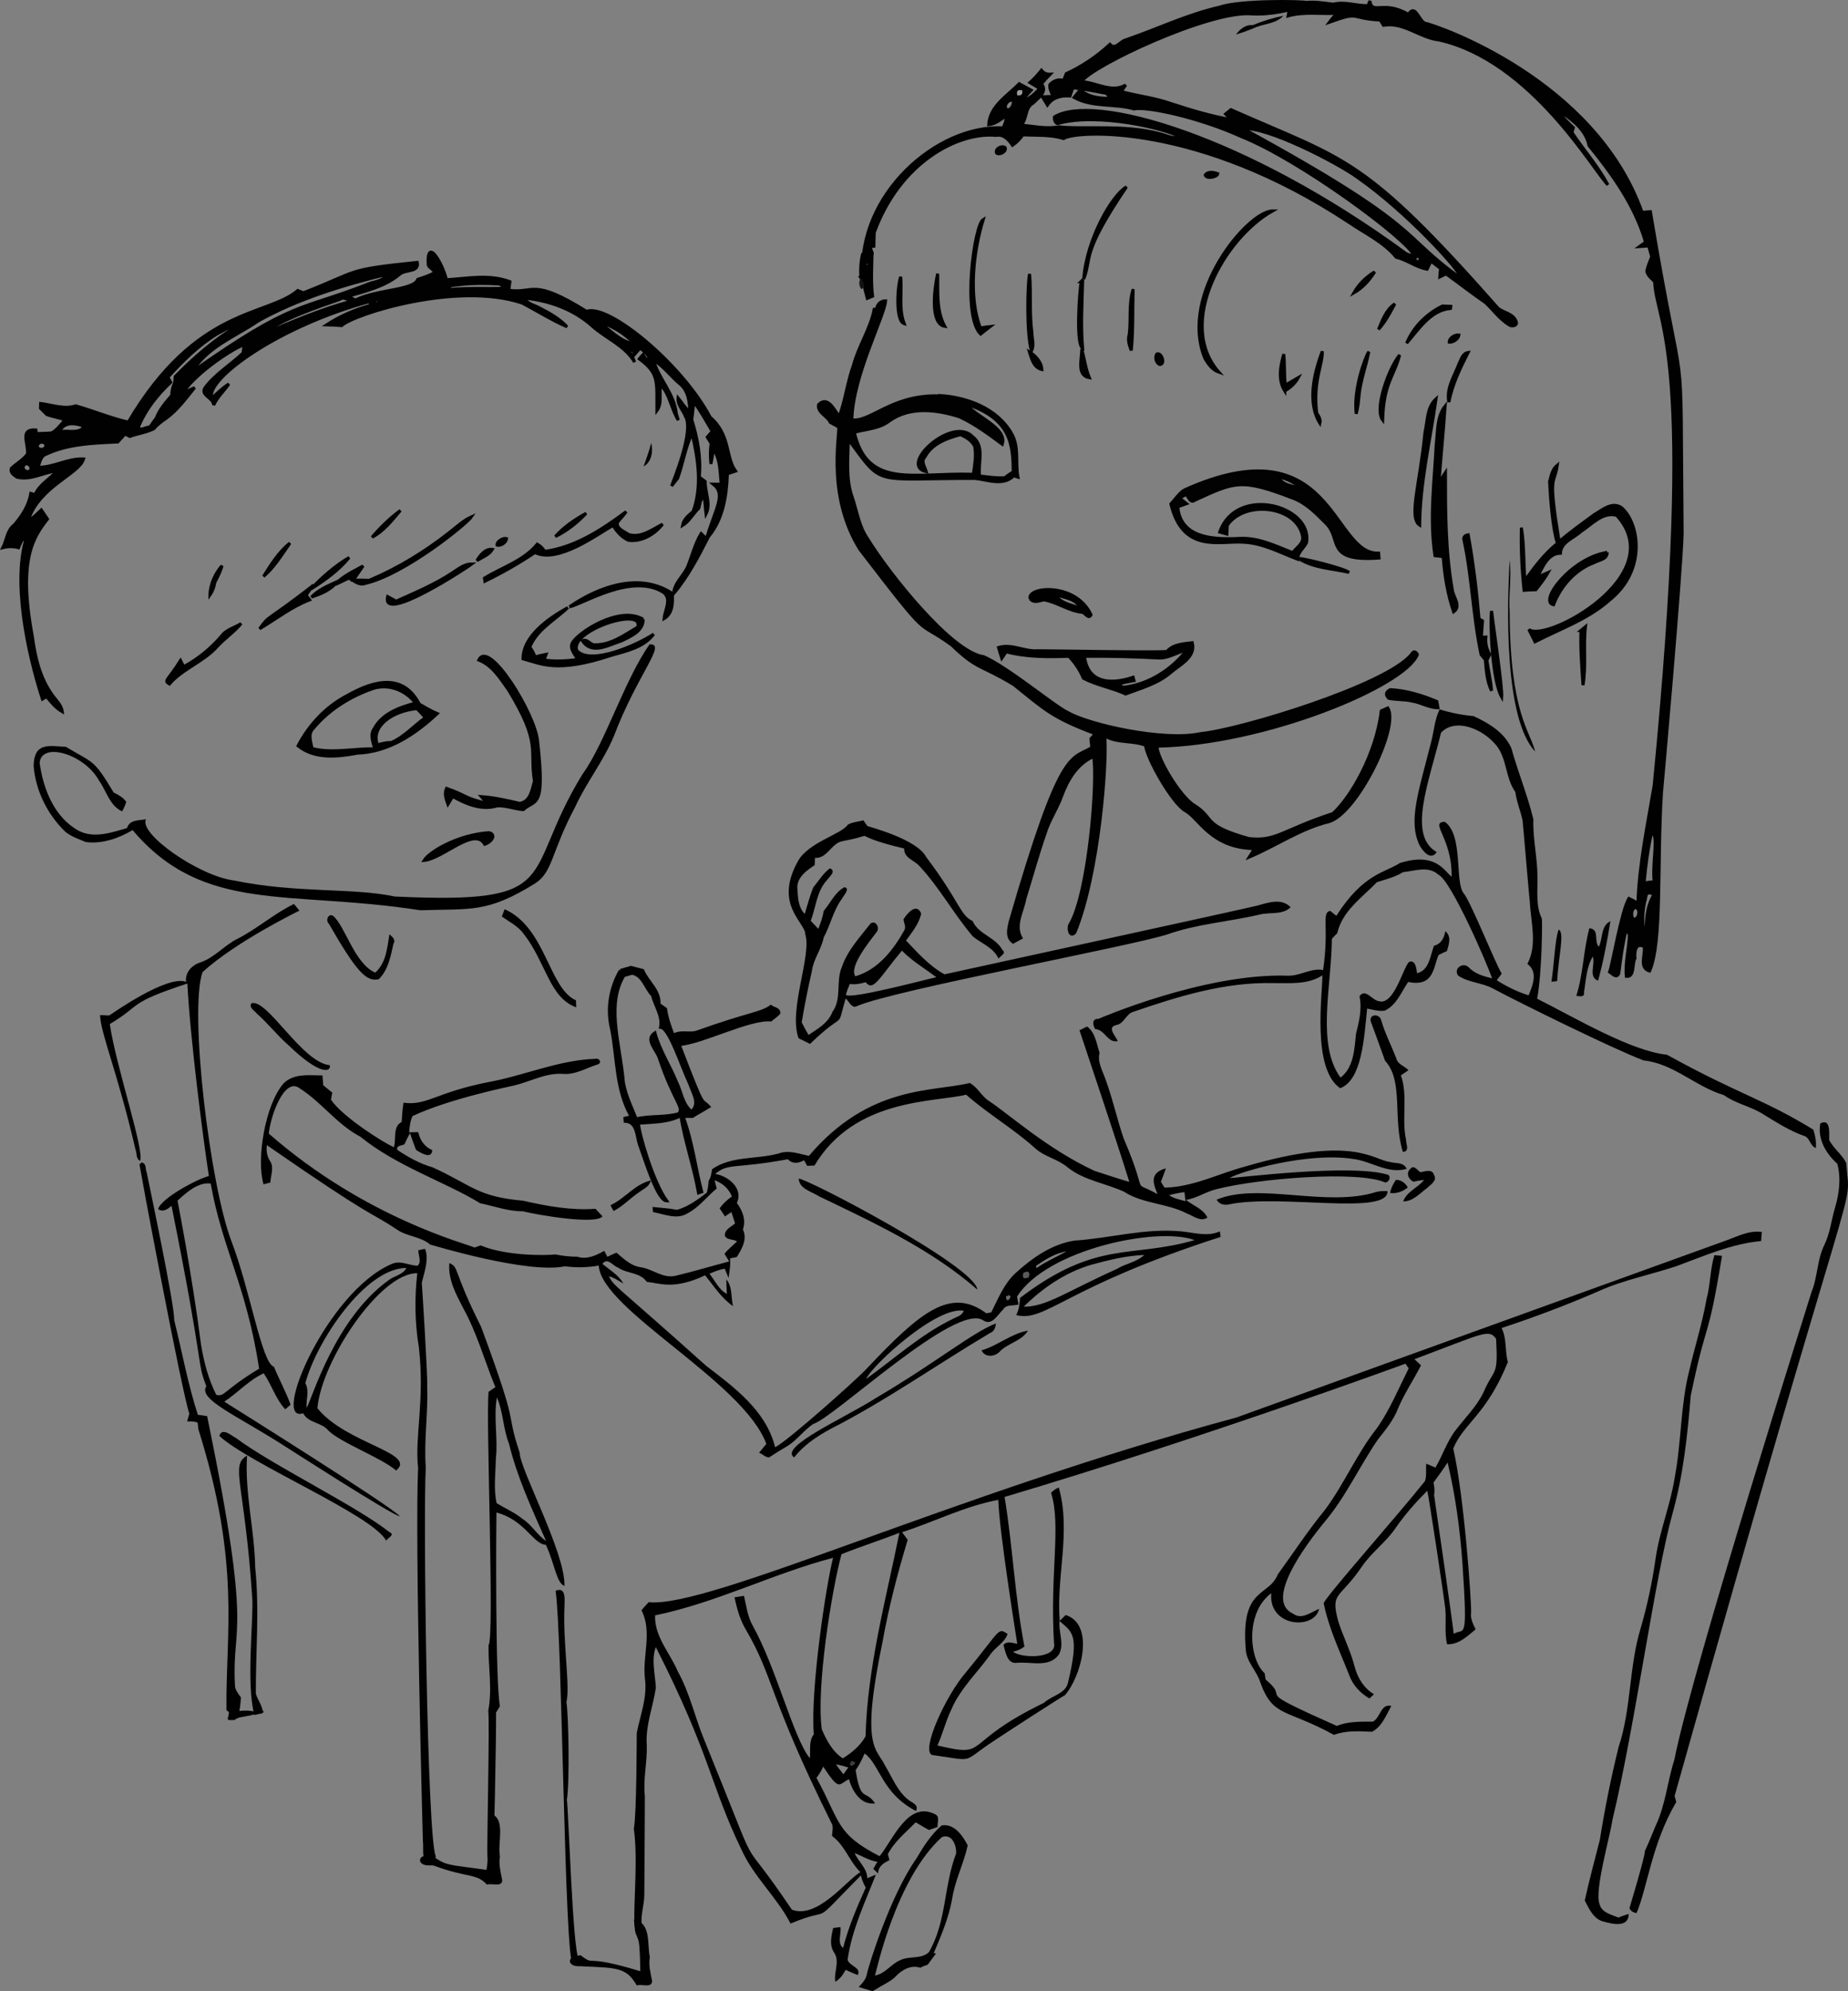 <?xml version="1.0" encoding="UTF-8" standalone="no"?>
<svg
   xmlns:dc="http://purl.org/dc/elements/1.1/"
   xmlns:cc="http://creativecommons.org/ns#"
   xmlns:rdf="http://www.w3.org/1999/02/22-rdf-syntax-ns#"
   xmlns:svg="http://www.w3.org/2000/svg"
   xmlns="http://www.w3.org/2000/svg"
   xmlns:sodipodi="http://sodipodi.sourceforge.net/DTD/sodipodi-0.dtd"
   xmlns:inkscape="http://www.inkscape.org/namespaces/inkscape"
   version="1.1"
   id="Layer_1"
   x="0px"
   y="0px"
   viewBox="0 0 1840.329 1982.59"
   enable-background="new 0 0 4022 2933"
   xml:space="preserve"
   sodipodi:docname="kidsstudyingtogether.svg"
   width="1840.329"
   height="1982.59"
   inkscape:version="0.92.2 5c3e80d, 2017-08-06"><rect x="0" y="0" width="1840.329" height="1982.59" fill="#808080" stroke="none"/><defs
     id="defs59624" /><sodipodi:namedview
     pagecolor="#ffffff"
     bordercolor="#666666"
     borderopacity="1"
     objecttolerance="10"
     gridtolerance="10"
     guidetolerance="10"
     inkscape:pageopacity="0"
     inkscape:pageshadow="2"
     inkscape:window-width="1436"
     inkscape:window-height="856"
     id="namedview59622"
     showgrid="false"
     showguides="true"
     inkscape:guide-bbox="true"
     inkscape:snap-global="false"
     fit-margin-top="0"
     fit-margin-left="0"
     fit-margin-right="0"
     fit-margin-bottom="0"
     inkscape:zoom="0.33"
     inkscape:cx="626.19837"
     inkscape:cy="606.70162"
     inkscape:window-x="4"
     inkscape:window-y="0"
     inkscape:window-maximized="1"
     inkscape:current-layer="Layer_1" /><g
     id="g61605"
     transform="matrix(3,0,0,3,-5336.306,-5828.911)"><path
       sodipodi:nodetypes="ccccccccccccccccccccccccccccccccccccccccccccccccccccccccccccccccccccccccccccccccccccccccccccccccccccccccccccccccccccccccsccccscccscccccccccccccccccccccsccsccsc"
       inkscape:connector-curvature="0"
       id="path57867"
       d="m 1920.943,2031.197 c 0.58,0.52 1.74,1.57 2.32,2.1 -1.79,1.15 -3.85,1.711 -5.82,2.391 -1.251,3.643 -13.246,3.24 -20.73,6.869 -0.83,-0.44 -1.63,-0.85 -2.4,-1.25 5.9,-1.76 12.15,-3.189 17,-7.199 1.78,-1.8 6.691,-0.601 5.981,-4.051 -24.375,2.505 -18.803,2.696 -37.811,10.09 -0.47,-0.19 -1.399,-0.56 -1.869,-0.75 -10.219,8.7 -33.604,5.258 -56.25,43.67 -5.95,-1.35 -11.589,-3.738 -17.439,-5.398 -3.926,1.26 -7.755,-0.303 -11.662,-0.787 l -0.055,1.574 2.092,2.092 c 1.951,0.756 4.369,1.047 6.064,1.82 -0.674,0.723 -1.311,1.512 -1.992,2.25 l 0.33,0.33 -0.707,0.064 c -0.617,0.629 -1.278,1.204 -2.051,1.635 -1.73,0.18 -3.46,0.141 -5.15,0.231 -0.029,-0.402 -0.078,-0.801 -0.115,-1.201 -5.412,-0.399 -2.569,4.064 -2.754,7.922 -1.41,2 -3.66,3.16 -5.4,4.83 -0.43,1.4 0.829,2.21 1.869,2.91 4.54,1.16 8.74,-1.581 13.18,-2.061 -2.22,2.82 -5.719,4.369 -7.139,7.869 l -1.441,-0.41 c -0.66,3.99 -2.919,7.49 -5.529,10.49 -2.38,1.77 -2.49,5.01 -3.75,7.5 1.68,-0.43 3.479,-0.461 5.199,0.019 0.6,-1.4 1.061,-3.018 2.691,-3.568 -4.661,14.304 0.092,37.804 5.25,53.818 0.35,-0.21 1.029,-0.64 1.369,-0.85 1.51,1.88 3.091,3.791 5.221,5.041 -0.29,-2.31 -2.13,-3.81 -3.34,-5.6 -4.12,-5.65 -5.701,-12.661 -6.611,-19.451 -4.79,-25.695 0.443,-32.955 5.031,-38.891 -0.7,-1.04 -1.391,-2.059 -2.051,-3.049 -1.36,1.22 -2.531,2.73 -4.311,3.33 3.861,-11.298 16.829,-15.154 18.352,-20.23 -5.23,-0.3 -9.932,2.88 -15.182,2.73 0.6,-1.34 0.831,-2.971 1.98,-3.951 7.59,-3.79 16.261,-4.04 24.561,-4.42 0.82,-0.86 1.569,-1.778 2.369,-2.648 0.41,0.21 1.231,0.608 1.641,0.818 2.62,-0.99 5.46,-1.3 7.99,-2.58 1.14,-1.41 2.62,-2.458 4.1,-3.478 3.76,-2.75 6.51,-6.56 9.4,-10.15 -0.94,0.44 -2.82,1.32 -3.769,1.76 2.878,-5.333 14.75,-13.842 20.199,-16.051 -0.08,0.69 -0.24,2.082 -0.33,2.772 -4.08,3.91 -9.141,6.909 -12.561,11.439 -1.89,2.7 2.731,3.301 2.781,5.881 1.22,-2.66 3.419,-4.632 5.049,-7.012 -2.12,1.29 -3.819,3.102 -5.709,4.682 -1.993,-6.304 21.989,-23.79 52.44,-32.041 l 0.34,1.27 c -5.19,1.37 -10.129,3.541 -14.619,6.461 1.63,0.04 3.289,0.1 4.969,0.26 4.033,-3.78 38.362,-14.735 59.961,-7.481 4.96,2.61 9.741,5.631 14.891,7.881 -2.64,-2.8 -6.061,-4.7 -9.451,-6.41 -1.67,-0.91 -3.809,-1.2 -4.629,-3.1 8.13,0.78 16.329,3.759 22.449,9.289 4.59,4.11 10.759,6.41 14.029,11.92 -0.43,-1.3 -1.029,-2.479 -1.809,-3.549 l 1.529,-0.602 0.041,1.871 c 0.68,-0.79 1.369,-1.57 2.059,-2.33 1.57,1.08 2.89,2.479 3.67,4.299 l -1.889,-0.908 -0.82,-1.24 c -0.43,0.44 -0.831,0.908 -1.211,1.399 6.583,4.829 5.782,7.457 5.84,17.182 1.82,-2.43 0.661,-5.791 1.281,-8.541 3.08,3.28 3.46,7.991 5.82,11.701 -0.17,-0.55 -0.5,-1.661 -0.66,-2.221 -0.68,-6.62 -5.82,-11.47 -7.59,-17.689 3.56,2.09 5.909,5.598 9.119,8.148 2.48,2.31 2.87,5.77 2.98,9 -1.63,-1.26 -2.64,-3.089 -3.91,-4.609 -0.26,2.34 1.679,4.061 2.459,6.141 2.907,4.982 -4.151,21.503 -4.609,23.049 0.68,-0.85 1.31,-1.729 2.01,-2.539 1.76,-4.9 2.51,-10.18 4.769,-14.85 2.01,8.38 3.39,17.579 0.34,25.889 -1.48,1.29 -3.17,2.57 -3.51,4.65 2.28,-1.37 3.471,-3.909 5.381,-5.699 0.51,-1.27 0.279,-3.19 1.869,-3.68 0.26,1.83 0.321,3.679 0.56,5.559 1.71,-3.33 -0.34,-7.259 -0.27,-10.779 -0.5,-0.37 -1.481,-1.12 -1.971,-1.49 0.63,-6.52 -0.56,-12.871 -2.5,-19.051 0.3,-1.95 0.411,-3.929 0.721,-5.869 2.29,3.08 4.13,6.459 6.07,9.779 -0.41,0.47 -1.24,1.411 -1.65,1.891 0.32,0.51 0.969,1.55 1.299,2.061 -0.32,2.25 -0.318,4.55 -0.068,6.83 0.22,-1.21 0.649,-3.64 0.869,-4.85 2.28,3.32 2.131,7.68 2.541,11.59 -0.66,-0.01 -1.971,-0.021 -2.631,-0.031 4.374,3.469 0.644,8.095 -2.26,18.131 -0.44,-0.43 -1.329,-1.29 -1.779,-1.73 -2.05,3.39 -2.951,7.28 -4.441,10.92 -1.34,3.16 -4.459,5.371 -4.699,9.051 4.8,-5.7 8.249,-12.381 11.609,-18.971 4.82,-5.72 6.01,-13.56 6.25,-20.83 0.67,-0.23 2.031,-0.69 2.711,-0.91 -3.369,-4.66 -1.641,-12.05 -8.441,-17.879 -9.154,-17.431 -33.724,-37.846 -41.02,-35.121 -18.229,-11.347 -17.321,-5.789 -25.82,-7.01 0.11,-0.97 0.231,-1.91 0.371,-2.84 -6.86,-2.59 -14.06,-1.071 -21.09,-0.641 -0.902,-4.66 -6.723,-15.204 -5.99,-4.619 z m -13.67,2.789 c -1.37,2.51 -4.55,2.381 -6.85,3.461 -22.04,8.628 -23.989,5.021 -57.781,28.85 4.87,-8.24 14.45,-11.71 22.02,-16.92 13.28,-7.35 27.951,-11.771 42.611,-15.391 z m 30.733,3.057 c 2.188,-0.021 4.38,0.049 6.566,0.184 0.69,0.36 1.341,0.83 1.941,1.42 -6.06,0.22 -12.13,-0.169 -18.17,0.371 -0.3,-0.25 -0.901,-0.75 -1.211,-0.99 3.587,-0.662 7.226,-0.95 10.873,-0.984 z m -45.483,4.9 c 0.978,-0.075 1.973,0.667 2.91,0.975 -10.09,2.71 -19.692,6.818 -29.271,10.908 4.906,-4.524 19.1,-9.329 25.391,-11.488 0.32,-0.253 0.645,-0.369 0.971,-0.395 z m 10.9,0.504 c 3.34,0.06 -1.53,2.98 0,0 z m 73.75,7.189 c 4.64,1.39 8.938,3.9 12.229,7.49 -4.88,-0.73 -8.278,-4.89 -12.229,-7.49 z m -119.762,1.621 c -7.63,4.54 -14.31,10.399 -20.5,16.729 -0.04,0.5 -0.108,1.48 -0.148,1.98 -0.63,1.32 -0.96,2.74 -0.99,4.24 -1.99,2.3 -4.021,4.639 -5.131,7.529 -0.71,0.97 -1.431,1.921 -2.061,2.961 -1.23,-0.15 -4.459,2.049 -3.609,-0.621 2.37,-5.45 6.161,-10.169 10.461,-14.219 -0.23,-0.43 -0.69,-1.281 -0.92,-1.711 4.91,-5.37 10.119,-10.569 16.359,-14.379 2.08,-1.02 4.099,-2.59 6.539,-2.51 z m -54.742,32.35 c 1.365,-0.018 2.822,0.377 4.104,0.92 -1.81,2.66 -5.71,1.09 -8.35,1.76 0.889,-1.952 2.491,-2.657 4.246,-2.68 z m -10.33,6.15 c 1.023,-0.162 2.278,0.736 1.363,1.809 -0.85,1.26 -3.521,0.15 -2.221,-1.26 0.2,-0.323 0.516,-0.495 0.857,-0.549 z m -4.764,7.154 c 0.953,0 1.953,1.238 1.256,2.176 -1.05,1.2 -3.139,-0.481 -2.129,-1.711 0.242,-0.33 0.555,-0.466 0.873,-0.465 z"
       style="fill:#010101;stroke:#010101;stroke-opacity:1" /><path
       sodipodi:nodetypes="ccccccccc"
       d="m 1994.485,2592.51 c -0.48,2.7 0.25,5.37 0.76,8.02 -0.18,2.41 -3.51,0.79 -5.1,1.41 -3.422,-5.978 -6.525,-5.837 -17.658,-6.338 -1.55,-0.18 -3.58,0.35 -4.49,-1.35 -0.41,-1.98 2.21,-1.97 3.43,-2.39 5.349,4.012 0.082,-0.684 19.888,5.348 -0.222,-15.64 -1.071,-7.036 -2.12,-17.12 5.83,1.04 4.34,8.15 5.29,12.42 z"
       id="path58189"
       inkscape:connector-curvature="0" /><path
       d="m 2183.603,1945.357 c 6.843,-2.377 27.347,-1.989 28.82,-1.58 2.98,-0.31 5.92,0.23 8.9,0.59 3.86,-0.99 7.68,0.58 11.59,0.49 0.14,-0.39 0.43,-1.19 0.57,-1.59 0.804,4.898 4.415,-0.484 12.83,4.49 2.18,-3.69 3.46,2 5.38,2.88 4.177,0.835 56.539,18.734 72.16,62.8 0.69,-0.05 2.07,-0.16 2.76,-0.21 11.77,70.435 9.862,33.396 10.54,106.88 -0.38,13.882 -6.742,84.927 -6.86,85.94 -1.501,23.994 0.251,49.758 -3.95,59.21 -3.62,-1.09 -1.31,-5.52 -1.78,-8.12 -3.03,-1.5 -3.24,1.89 -3.07,3.91 -1.02,1.76 -0.06,6.31 -2.86,5.97 -0.46,-4.59 0.93,-9.33 1.02,-13.99 -0.28,-0.35 -0.83,-1.04 -1.11,-1.39 -1.17,4.74 -1.82,9.59 -2.43,14.43 -0.77,1.78 -2.1,0.06 -3.03,-0.51 0.87,-2.09 3.932,-20.341 6.4,-24.41 1,0.47 1.99,1.02 2.99,1.63 0.43,-13.17 3.21,-26.08 5.39,-39.04 14.302,-144.754 0.777,-152.877 0.16,-167.29 -1,-1.05 -2.25,-1.96 -2.59,-3.39 0.27,-1.73 1.04,-3.3 1.63,-4.91 -0.37,-1.21 -0.7,-2.39 -0.99,-3.55 -0.77,0.05 -2.3,0.15 -3.06,0.2 0.5,-0.36 1.5,-1.08 2,-1.44 -3.52,-12.11 -10.94,-22.46 -18.78,-32.1 -1.02,-5.3 -5.8,-8.76 -10.02,-11.58 1.08,2.27 3.02,3.94 4.83,5.67 -0.12,0.4 -0.36,1.19 -0.48,1.59 3.91,5.82 8.61,11.16 11.94,17.36 -4.571,-4.382 -25.34,-41.168 -56.04,-48.06 -6.45,-0.72 -11.7,-6.04 -18.44,-4.87 -0.28,-0.44 -0.82,-1.31 -1.09,-1.74 -10.632,-0.563 -6.208,-3.09 -16.88,0.71 0.77,-1.03 1.64,-1.97 2.46,-2.96 -5.4,0.31 -10.88,-0.6 -16.16,0.87 0.09,-0.5 0.29,-1.48 0.38,-1.98 -4.08,0.94 -8.21,1.56 -12.4,1.32 -13.866,-1.274 -53.366,17.338 -56.57,22.51 4.93,0.19 9.97,3.86 14.68,1.08 l -1.47,2.19 c 5.41,1.46 11.04,2.06 16.35,3.93 6.61,2.17 13.3,4.18 20.18,5.4 -0.48,-0.47 -1.43,-1.42 -1.91,-1.89 0.44,-0.36 1.33,-1.08 1.77,-1.44 38.427,16.997 43.909,15.191 88.76,66 1.88,1.39 4.92,1.73 5.87,4.16 0.82,1.52 -1.38,1.99 -2.29,1.26 -3.12,-1.9 -5.21,-4.94 -7.82,-7.37 -4.45,-3.06 -8.71,-6.38 -13.07,-9.54 -0.52,0.25 -1.58,0.76 -2.11,1.01 0.06,-0.95 0.15,-1.88 0.27,-2.79 -1.09,-0.85 -2.14,-1.66 -3.19,-2.45 -0.32,0.66 -0.96,2 -1.29,2.67 -3.69,-0.65 -6.65,-3.11 -10.24,-3.96 -4.18,-5.09 -10.24,-7.86 -15.57,-11.5 -50.213,-33.286 -90.971,-30.57 -94.85,-27.91 -4.41,-1.34 -9.01,-0.99 -13.53,-1.22 -0.94,1.35 -2.08,2.53 -3.43,3.47 -1.27,-1.88 -2.97,-3.79 -5.47,-3.28 -12.452,-1.221 -31.866,8.771 -40.42,32.2 -0.05,1.5 -0.12,3.03 -0.14,4.57 l -1.19,0.07 c 0.14,0.6 0.44,1.81 0.59,2.41 -0.47,0.24 -1.4,0.71 -1.87,0.95 0.198,4.099 0.726,5.27 -1.12,6.5 -1.898,-26.901 24.503,-50.411 46.52,-49.21 0.53,-1.29 1.12,-2.58 1.05,-3.99 -1.87,1.15 -3.57,2.72 -5.86,2.93 0.38,-6.18 6.22,-9.6 10.16,-13.58 1.27,0.7 2.63,1.4 3.94,2.14 -1.06,1.09 -2.04,2.26 -2.93,3.5 2.39,-0.55 4.16,-2.35 5.8,-4.06 -1.15,-0.7 -2.2,-1.3 -3.28,-1.96 1.42,-1.23 2.64,-2.66 3.83,-4.1 0.7,0.93 1.67,1.37 2.89,1.32 -1.02,1 -1.99,2.07 -2.88,3.19 2.14,2.61 -1.06,4.66 -2.79,6.39 -2.76,1.53 -1.93,5.16 -3.94,7.33 4.14,0.3 8.27,1.35 12.45,0.54 8.794,1.013 23.84,-1.155 36.18,3.11 1.4,0.5 2.87,0.63 4.39,0.37 -5.091,-3.015 -27.46,-8.167 -40.51,-4.67 -1.15,0.56 -1.65,-1.33 -1.48,-2.09 12.864,-7.966 62.995,5.999 116.66,45.32 0.8,0.45 1.71,0.67 2.72,0.66 -2.658,-5.693 -37.783,-31.621 -57.07,-39.34 -14.26,-6.521 -31.966,-10.262 -35.86,-9.28 -6.5,-1.9 -13.78,-0.41 -19.94,-3.83 0.52,-0.63 1.56,-1.9 2.07,-2.53 2.61,2.42 6.44,2.87 9.87,2.83 -0.54,-0.76 -0.84,-1.81 -1.89,-1.78 -3.49,-0.64 -6.95,-1.42 -10.47,-1.69 -0.23,0.67 -0.7,2.02 -0.93,2.69 -2.96,-0.22 -5.75,0.47 -7.5,3.01 -0.42,-0.69 -1.26,-2.07 -1.68,-2.75 0.88,-0.03 2.62,-0.08 3.5,-0.11 -0.4,-1.3 -1.26,-2.58 -0.98,-3.94 1.17,-1.27 2.8,-1.88 4.54,-1.38 0.22,-0.56 0.66,-1.68 0.88,-2.24 5.33,-2.45 10.19,-5.76 14.51,-9.73 1.75,2 3.38,-1.02 5.17,-1.45 10.42,-3.56 20.41,-8.43 31.21,-10.88 m -67.18,29.2 c 1.35,0.28 1.91,-0.26 1.66,-1.61 -1.43,-0.34 -1.98,0.2 -1.66,1.61 m -3.13,4.94 c 1.26,-0.26 2.17,-2.01 1.75,-3.17 -1.64,-0.71 -3.73,2.37 -1.75,3.17 m 78.14,6.18 c 61.115,33.287 51.778,35.29 72.44,49.73 -0.237,-2.547 -18.051,-22.05 -34.36,-33.47 -6.777,-4.953 -30.121,-16.997 -38.08,-16.26 m -18.76,3.66 c 0.49,0.5 0.49,0.5 0,0 m 75.85,38.91 c -0.28,1.38 0.27,1.84 1.66,1.37 0.24,-1.44 -0.31,-1.9 -1.66,-1.37 m 78.59,190.66 c -1.32,5.62 -2.07,11.36 -2.59,17.11 1.08,-0.16 2.19,-0.29 3.34,-0.4 -0.672,-6.771 1.567,-15 -0.75,-16.71 m -2.03,22.06 c -1.39,4.5 -1.23,9.34 -0.23,13.92 0.721,-4.302 -0.238,-9.946 3,-15.05 -1.46,-0.75 -2.77,-0.9 -2.77,1.13 m -3.53,3.2 c -1.33,0.56 -1.41,2.57 -0.77,3.72 2.01,0.92 2.88,-3.58 0.77,-3.72 z"
       id="path58225"
       inkscape:connector-curvature="0"
       style="fill:#010101;stroke:#010101;stroke-opacity:1" /><path
       d="m 2194.663,1951.297 c 3.26,-1.35 6.66,-2.38 10.13,-3.1 -2.63,2.86 -6.79,2.57 -10.04,4.22 -1.89,0.77 -3.79,1.44 -5.71,2.03 1.34,-1.85 3.23,-3.37 5.62,-3.15 z"
       id="path58231"
       inkscape:connector-curvature="0"
       style="fill:#020202" /><path
       d="m 2116.423,1974.557 c -0.32,-1.41 0.23,-1.95 1.66,-1.61 0.25,1.35 -0.31,1.89 -1.66,1.61 z"
       id="path58269"
       inkscape:connector-curvature="0"
       style="fill:#9a9a9a" /><path
       d="m 2172.673,1989.337 c 0.49,0.5 0.49,0.5 0,0 z"
       id="path58299"
       inkscape:connector-curvature="0"
       style="fill:#545454;stroke:#010101;stroke-opacity:1" /><path
       d="m 2109.593,1993.807 c -0.63,-1.45 1.7,-2.7 2.84,-1.84 0.49,1.33 -1.81,2.56 -2.84,1.84 z"
       id="path58303"
       inkscape:connector-curvature="0"
       style="fill:#010101;stroke:#010101;stroke-opacity:1" /><path
       d="m 2178.843,2001.057 c 0.89,-1.3 2.86,-0.9 4.17,-0.43 -0.2,1.13 -3.78,1.86 -4.17,0.43 z"
       id="path58313"
       inkscape:connector-curvature="0"
       style="fill:#020202;stroke:#010101;stroke-opacity:1" /><path
       d="m 2152.703,2004.997 c -15.324,22.612 -11.39,23.498 -14.19,30.57 0.959,-13.345 9.486,-27.939 14.19,-30.57 z"
       id="path58317"
       inkscape:connector-curvature="0"
       style="fill:#020202;stroke:#010101;stroke-opacity:1" /><path
       d="m 2201.143,2012.997 c -15.993,9.001 -32.088,37.316 -17.74,53.52 -2.23,-0.79 -3.58,-2.71 -4.69,-4.64 -8.724,-21.501 14.371,-48.855 22.43,-48.88 z"
       id="path58327"
       inkscape:connector-curvature="0"
       style="fill:#020202;stroke:#010101;stroke-opacity:1" /><path
       d="m 2105.163,2015.807 c -3.296,10.634 -4.947,25.577 -0.96,36.02 1.09,-0.2 2.19,-0.36 3.32,-0.49 -1.07,0.85 -2.2,1.64 -3.25,2.51 -6.208,-6.085 -2.099,-36.321 0.89,-38.04 z"
       id="path58341"
       inkscape:connector-curvature="0"
       style="fill:#020202;stroke:#010101;stroke-opacity:1" /><path
       d="m 2064.523,2035.147 c -0.15,-2.75 -0.05,-5.5 0.67,-8.14 -0.21,2.52 -0.12,5.06 0.06,7.61 1.35,-0.9 1.58,-2.25 1.3,-3.71 0.07,-0.08 0.19,-0.23 0.26,-0.31 l -0.3,0.02 c -0.03,-0.63 -0.11,-1.88 -0.14,-2.5 0.47,-0.24 1.4,-0.71 1.87,-0.95 -0.11,4.69 -0.39,9.41 0.17,14.1 -0.44,0.18 -1.31,0.55 -1.75,0.73 -1.254,-4.575 -1.07,-5.255 -2.14,-6.85 z"
       id="path58359"
       inkscape:connector-curvature="0"
       style="fill:#010101;fill-opacity:1;stroke:#010101;stroke-opacity:1" /><path
       d="m 2248.523,2028.247 c 1.35,-0.53 1.9,-0.07 1.66,1.37 -1.39,0.47 -1.94,0.01 -1.66,-1.37 z"
       id="path58361"
       inkscape:connector-curvature="0"
       style="fill:#666666;stroke:#010101;stroke-opacity:1" /><path
       d="m 2066.513,2030.617 0.3,-0.02 c -0.07,0.08 -0.19,0.23 -0.26,0.31 z"
       id="path58369"
       inkscape:connector-curvature="0"
       style="fill:#f4f4f4" /><path
       d="m 2090.023,2033.807 c 0.15,5.87 -0.53,12.12 2.37,17.49 -4.93,-0.819 -3.522,-12.474 -2.37,-17.49 z"
       id="path58377"
       inkscape:connector-curvature="0"
       style="fill:#010202;stroke:#010101;stroke-opacity:1" /><path
       d="m 2120.543,2033.917 c 0.56,6.41 -0.1,12.87 0.75,19.28 0.01,2.04 0.88,4.28 -0.12,6.24 -1.742,-5.734 -1.321,-22.827 -0.63,-25.52 z"
       id="path58379"
       inkscape:connector-curvature="0"
       style="fill:#020202;stroke:#010101;stroke-opacity:1" /><path
       d="m 2228.183,2040.167 c 1.63,-2.88 4.08,-5.27 6.9,-6.97 -1.72,2.79 -4.02,5.35 -6.9,6.97 z"
       id="path58381"
       inkscape:connector-curvature="0"
       style="fill:#020202;stroke:#010101;stroke-opacity:1" /><path
       d="m 2064.523,2035.147 c 0.57,0.85 0.95,1.83 1.15,2.92 -0.24,0.22 -0.73,0.68 -0.97,0.91 -0.87,-1.23 -0.93,-2.51 -0.18,-3.83 z"
       id="path58385"
       inkscape:connector-curvature="0"
       style="fill:#141414" /><path
       d="m 2077.763,2034.847 c 0.47,5.17 -0.73,10.55 1.16,15.55 -3.031,-0.93 -2.238,-12.668 -1.16,-15.55 z"
       id="path58387"
       inkscape:connector-curvature="0"
       style="fill:#020202;stroke:#010101;stroke-opacity:1" /><path
       d="m 2137.683,2036.347 0.48,-0.06 c -0.2,7.42 -0.67,14.85 -0.01,22.27 -2.324,-1.274 -1.091,-18.921 -0.47,-22.21 z"
       id="path58391"
       inkscape:connector-curvature="0"
       style="fill:#020202;stroke:#010101;stroke-opacity:1" /><path
       d="m 2154.913,2038.947 c -0.21,6.76 0.07,13.58 -0.62,20.32 -0.68,-1.72 -1.24,-3.49 -0.68,-5.28 0.63,-5.01 -0.23,-10.15 1.3,-15.04 z"
       id="path58397"
       inkscape:connector-curvature="0"
       style="fill:#020202;stroke:#010101;stroke-opacity:1" /><path
       sodipodi:nodetypes="cccccccccccccccccccccccccccccccccccccccccccccccccccccccccccccccccccccc"
       d="m 2069.673,2045.697 c 0.31,-1.67 1.22,-2.82 3.07,-2.88 -0.365,5.166 -10.88,24.941 -11.21,39.5 6.124,0.827 13.144,-8.173 28.17,-7.96 0.28,0.46 0.84,1.38 1.12,1.85 l -0.18,-1.97 c 9.17,0.54 19.23,4.28 23.95,12.68 2.55,4.4 1.18,9.62 2.08,14.41 l -1.39,-0.44 c -3.55,3.55 -8.69,1.28 -12.91,0.87 -34.352,-0.047 -30.187,3.027 -42,-12.96 -0.09,6.41 -0.9,13.06 1.31,19.25 1.57,4.59 2.21,9.63 5.06,13.7 6.784,11.177 27.87,37.796 38.576,39.183 8.194,3.629 23.668,16.59 27.834,18.487 6.982,4.088 32.024,9.708 44.15,7.04 12.761,-1.167 62.06,-16.141 70.09,-26.42 0.59,-1.03 1.22,-0.97 1.87,0.17 -4.115,10.492 -50.855,29.812 -86.4,30.41 -0.33,3.29 7.444,16.793 12.49,19.73 6.887,4.405 2.231,6.51 17.95,10.94 9.221,1.027 11.1,-2.82 27.95,-8.31 5.835,-5.291 14.255,-19.553 16.04,-34.08 0.54,-0.24 1.63,-0.72 2.17,-0.96 3.919,6.41 -10.217,34.88 -19.49,37.72 -9.49,2.29 -17.59,8.01 -26.5,11.76 0.44,-0.7 1.33,-2.11 1.77,-2.81 -14.436,-0.11 -18.516,-10.183 -22.92,-12.5 -4.478,-2.529 -12.924,-17.551 -13.29,-21.78 -4.37,-1.73 -9.44,-0.59 -13.56,-3.13 0.889,8.503 -1.919,45.934 -9.9,65.23 -1.68,1.99 -2.37,-1.62 -1.55,-2.73 6.225,-10.665 9.184,-47.801 7.76,-55.64 -5.48,2.4 -8.62,7.73 -10.61,13.11 -1.5,4.27 -4.17,8.04 -5.49,12.4 -2.48,7.11 -4.46,14.39 -6.7,21.59 -0.74,4.29 -3.7,8.79 -1.32,13.07 -0.64,0.35 -1.94,1.06 -2.59,1.42 -2.25,-1.6 -1.48,-4.46 -0.99,-6.71 16.803,-58.153 20.081,-53.681 27.1,-57.82 -0.07,-0.74 -0.2,-2.21 -0.27,-2.95 0.38,-0.42 1.12,-1.26 1.49,-1.67 -14.258,-5.348 -16.619,-7.87 -27.07,-16.28 -11.256,-6.848 -11.851,-4.726 -20.59,-13.13 -12.658,-9.192 -6.013,0.173 -30.54,-31.78 -10.511,-16.817 -7.037,-35.943 -6.98,-40.59 -0.98,-0.53 -1.91,-1.05 -2.82,-1.55 -1.01,-2.23 -4.38,-3.2 -3.91,-5.91 3.08,-3.1 5.27,1.89 6.86,3.98 2.04,-5.56 2.7,-11.5 4.73,-17.07 1.7,-6.4 5.6,-12.04 6.88,-18.54 l 0.71,0.07 m 26.52,31.18 c 0.56,0.2 1.68,0.61 2.23,0.81 1,-1.3 -2.17,-2.45 -2.23,-0.81 m 3.45,0.26 c 2.425,3.905 13.668,7.714 11.83,13.28 -4.54,-3.34 -9.08,-6.75 -14.21,-9.11 -7.54,-2.4 -16.39,-3.52 -23.22,1.34 -3.36,2.64 -7.75,2.72 -11.7,3.81 4.482,19.069 20.03,13.239 39.53,13.93 0.43,-3.07 1.01,-6.2 0.45,-9.26 -0.94,-1.95 -2.86,-3.07 -4.73,-3.89 -4.57,1.2 -9.45,2.97 -11.81,7.42 -1.44,1.48 0.04,3.25 0.47,4.86 -9.479,-2.002 8.598,-18.706 15.38,-11.61 4.12,3.14 1.73,8.68 2.3,13.03 2.75,0.31 5.54,0.78 8.35,0.61 0.91,-0.71 1.85,-1.38 2.83,-2 -0.119,-8.647 -0.522,-17.495 -15.47,-22.41 z"
       id="path58413"
       inkscape:connector-curvature="0"
       style="fill:#010101;stroke:#010101;stroke-opacity:1" /><path
       d="m 2236.363,2052.287 c 1.31,-3.07 2.52,-6.52 5.41,-8.47 -1.55,2.96 -3.16,5.97 -5.41,8.47 z"
       id="path58417"
       inkscape:connector-curvature="0"
       style="fill:#020202;stroke:#010101;stroke-opacity:1" /><path
       d="m 2257.603,2044.527 c 0.69,0.03 2.06,0.09 2.75,0.12 -0.02,0.18 -0.07,0.52 -0.09,0.69 -6.63,0.61 -10.62,6.97 -14.56,11.53 2.23,-5.4 6.65,-9.8 11.9,-12.34 z"
       id="path58419"
       inkscape:connector-curvature="0"
       style="fill:#020202;stroke:#010101;stroke-opacity:1" /><path
       d="m 2259.853,2056.547 c -0.04,-1.43 1.89,-2.58 3.21,-2.38 -0.16,1.3 -1.96,2.49 -3.21,2.38 z"
       id="path58449"
       inkscape:connector-curvature="0"
       style="fill:#020202;stroke:#010101;stroke-opacity:1" /><path
       d="m 2137.833,2058.837 c 0.94,3.13 1.26,6.44 2.56,9.51 -4.42,-0.78 -2.4,-6.44 -2.56,-9.51 z"
       id="path58461"
       inkscape:connector-curvature="0"
       style="fill:#020202;stroke:#010101;stroke-opacity:1" /><path
       d="m 2120.483,2059.757 c 1.99,1.23 4.03,3.36 4.13,5.86 -2.78,-0.68 -3.4,-3.56 -4.13,-5.86 z"
       id="path58465"
       inkscape:connector-curvature="0"
       style="fill:#020202;stroke:#010101;stroke-opacity:1" /><path
       d="m 2162.753,2060.467 c 1.56,-0.75 3,3.35 1.04,3.5 -1.35,-0.5 -1.65,-2.41 -1.04,-3.5 z"
       id="path58467"
       inkscape:connector-curvature="0"
       style="fill:#020202;stroke:#010101;stroke-opacity:1" /><path
       d="m 2217.693,2059.577 c 0.266,4.156 -3.167,9.925 -1.83,20.51 0.65,0.96 1.36,2.08 1.05,3.36 -4.227,-6.729 -2.048,-16.374 0.78,-23.87 z"
       id="path58469"
       inkscape:connector-curvature="0"
       style="fill:#020202;stroke:#010101;stroke-opacity:1" /><path
       d="m 2233.143,2059.717 c -0.92,4.83 -2.76,9.49 -3.23,14.43 -0.19,2.04 -0.39,4.13 -0.94,6.14 -1.051,-7.972 3.046,-19.079 4.17,-20.57 z"
       id="path58471"
       inkscape:connector-curvature="0"
       style="fill:#020202;stroke:#010101;stroke-opacity:1" /><path
       d="m 2263.083,2063.737 c 0.76,-1.44 1.12,-3.5 3.03,-3.77 -2.66,5.25 -5.26,10.6 -6.39,16.44 -0.93,-4.6 1.8,-8.59 3.36,-12.67 z"
       id="path58473"
       inkscape:connector-curvature="0"
       style="fill:#020202;stroke:#010101;stroke-opacity:1" /><path
       d="m 2205.243,2072.727 c -2.32,-3.62 -1.46,-8.33 -0.33,-12.21 0.36,3.41 0.11,6.86 0.51,10.29 1.44,-0.83 2.88,-1.7 4.34,-2.54 -1.03,1.91 -2.66,3.38 -4.52,4.46 z"
       id="path58477"
       inkscape:connector-curvature="0"
       style="fill:#020202;stroke:#010101;stroke-opacity:1" /><path
       d="m 2243.373,2060.787 c -1.802,7.077 -5.26,9.185 -5.64,21.59 -2.847,-3.768 2.067,-17.273 5.64,-21.59 z"
       id="path58479"
       inkscape:connector-curvature="0"
       style="fill:#020202;stroke:#010101;stroke-opacity:1" /><path
       d="m 2096.193,2076.877 c 0.06,-1.64 3.23,-0.49 2.23,0.81 -0.55,-0.2 -1.67,-0.61 -2.23,-0.81 z"
       id="path58527"
       inkscape:connector-curvature="0"
       style="fill:#010101;fill-opacity:1;stroke:#010101;stroke-opacity:1" /><path
       d="m 2251.803,2086.387 c 0.86,-3.74 0.61,-8.28 3.67,-11.05 -2,13.94 -5.29,27.78 -5.45,41.93 -3.737,-2.455 0.123,-13.86 1.78,-30.88 z"
       id="path58529"
       inkscape:connector-curvature="0"
       style="fill:#010101;stroke:#010101;stroke-opacity:1" /><path
       d="m 2255.553,2090.057 c 0.55,-4.19 0.16,-8.82 2.94,-12.32 -0.6,8.62 -1.47,17.31 -2.11,25.99 0.67,-1.37 1.34,-2.7 2.2,-3.95 0,12.93 0.02,25.95 2.25,38.71 0.13,2.46 3.22,5.6 0.46,7.56 -2.01,-5.91 -3.01,-12.14 -3.46,-18.34 -0.68,-0.08 -2.04,-0.24 -2.73,-0.31 -1.89,-12.42 -0.17,-24.91 0.45,-37.34 m 1,27.87 c 1.28,-0.22 1.52,-0.96 0.71,-2.22 -1.32,0.17 -1.56,0.91 -0.71,2.22 z"
       id="path58535"
       inkscape:connector-curvature="0"
       style="fill:#010101;stroke:#010101;stroke-opacity:1" /><path
       d="m 1994.953,2089.957 c 0.65,2.86 0.2,6.21 -2.55,7.85 0.88,-2.61 1.89,-5.18 2.55,-7.85 z"
       id="path58569"
       inkscape:connector-curvature="0"
       style="fill:#020202" /><path
       style="stroke:#010101;stroke-opacity:1"
       d="m 2293.153,2102.977 c 0.48,-2.04 0.84,-4.22 2.56,-5.62 -1,7.023 -3.209,2.013 0.6,25.34 3.71,-3.16 7.68,-5.99 11.59,-8.88 2.7,-1.55 5.96,-4.53 9.15,-2.34 5.905,5.185 8.303,20.703 -3.82,30.5 -7.2,6.46 -16.46,9.67 -24.93,14 -0.52,-1.03 -1.54,-3.08 -2.05,-4.11 5.275,4.693 47.448,-17.874 29.15,-37.87 -4.75,-1.21 -8.27,3.09 -11.88,5.39 -2.4,2.23 -6.58,3.45 -6.78,7.2 -4.23,0.02 -6.05,4.9 -7.71,8.11 1.18,-0.64 2.4,-1.22 3.66,-1.74 -1.15,2.05 -2.66,3.86 -4.07,5.74 -1.34,0.02 -2.67,0.08 -3.94,0.19 -0.77,-6.9 -1.05,-13.87 -0.9,-20.79 0.99,5.77 0.68,11.65 1.21,17.48 3.17,-4.44 6.49,-8.85 10.77,-12.28 -1.554,-4.711 -2.307,-14.39 -2.61,-20.32 z"
       id="path58599"
       inkscape:connector-curvature="0" /><path
       d="m 2171.743,2105.667 c 49.675,-22.491 49.021,21.616 64.66,20.88 0.03,0.41 0.1,1.22 0.13,1.63 -18.231,1.32 -12.043,-6.226 -17.71,-11.62 -3.17,-3.18 -6.42,-6.55 -10.69,-8.18 -17.372,-6.704 -19.338,-5.531 -32.76,0.62 -1.59,1.18 -2,-1.26 -2.92,-1.9 -0.54,0.29 -1.61,0.89 -2.14,1.19 0.58,0.45 1.75,1.37 2.33,1.83 -0.73,0.26 -2.19,0.79 -2.92,1.06 0.919,9.971 10.73,11.026 20.7,10.47 6.2,-0.27 11.85,2.54 17.47,4.76 1.16,-1.69 3.59,-2.94 3.29,-5.28 -1.717,-10.235 -19.112,-12.348 -24.99,-3.85 -0.04,0.74 -0.12,2.21 -0.17,2.95 -0.59,-0.17 -1.77,-0.51 -2.36,-0.68 5.476,-15.792 31.063,-8.8 28.8,3.59 -0.97,1.84 -2.94,3.17 -2.96,5.44 -5.94,-2.26 -11.74,-5.46 -18.23,-5.66 -7.641,-0.486 -19.877,3.819 -23.83,-12.69 1.4,-1.55 2.59,-3.33 4.3,-4.56 m 29.1,-4.48 c 0.12,3.27 3.05,-1.52 0,0 m 2.35,0.12 c 1.31,3.17 5.64,2.8 8.36,4.31 -2.47,-2.02 -5.18,-3.8 -8.36,-4.31 z"
       id="path58605"
       inkscape:connector-curvature="0"
       style="fill:#020202;stroke:#010101;stroke-opacity:1" /><path
       d="m 2200.843,2101.187 c 3.05,-1.52 0.12,3.27 0,0 z"
       id="path58619"
       inkscape:connector-curvature="0"
       style="fill:#010101;fill-opacity:1;stroke:#010101;stroke-opacity:1" /><path
       d="m 1902.273,2121.267 c 2.81,-3.26 5.93,-6.33 9.41,-8.88 -2.77,3.26 -5.55,6.9 -9.41,8.88 z"
       id="path58649"
       inkscape:connector-curvature="0"
       style="fill:#020202;stroke:#010101;stroke-opacity:1" /><path
       d="m 1959.593,2125.977 c 10.17,-1.41 18.97,-7.2 27.03,-13.19 -0.88,1.28 -2.01,2.37 -2.93,3.62 -0.31,2.13 2.35,2.95 3.78,3.99 4.16,1.19 7.74,-1.7 11.23,-3.45 -2.62,3.39 -6.88,5.89 -11.26,5.37 -2.28,-1 -3.91,-2.89 -5.16,-4.94 -4.952,2.674 -18.267,12.815 -25.94,8.97 -5.31,3.58 -10.86,6.73 -16.61,9.53 -0.04,-0.26 -0.11,-0.77 -0.15,-1.02 5.88,-3.64 13.03,-5.76 17.52,-11.27 1,0.54 1.86,1.36 2.49,2.39 z"
       id="path58651"
       inkscape:connector-curvature="0"
       style="fill:#020202;stroke:#010101;stroke-opacity:1" /><path
       d="m 1963.133,2121.027 c 2.85,-3.2 6.49,-5.66 10.22,-7.7 -2.96,3.08 -6.35,5.85 -10.22,7.7 z"
       id="path58655"
       inkscape:connector-curvature="0"
       style="fill:#020202;stroke:#010101;stroke-opacity:1" /><path
       d="m 1927.863,2119.757 c 2.41,-1.84 4.62,-4.01 7.43,-5.27 -1.438,2.171 -21.971,19.031 -35.3,22.12 -2.06,0.81 -3.74,-0.97 -5.45,-1.76 -1.48,0.72 -2.95,1.42 -4.43,2.11 2.43,-2.89 6,-4.33 9.19,-6.16 -0.82,1.18 -2.45,3.53 -3.27,4.71 1.74,0 3.51,0 5.31,0.07 9.52,-4.01 18.39,-9.43 26.52,-15.82 z"
       id="path58657"
       inkscape:connector-curvature="0"
       style="fill:#020202;stroke:#010101;stroke-opacity:1" /><path
       d="m 2256.553,2117.927 c -0.85,-1.31 -0.61,-2.05 0.71,-2.22 0.81,1.26 0.57,2 -0.71,2.22 z"
       id="path58659"
       inkscape:connector-curvature="0"
       style="fill:#010101;fill-opacity:1;stroke:#010101;stroke-opacity:1" /><path
       d="m 2264.813,2122.527 c -0.41,-1.17 0.04,-1.85 1.33,-2.05 1.68,9.23 2.8,18.55 3.59,27.91 0.29,0.16 0.87,0.48 1.16,0.65 -0.13,1.79 -0.29,3.56 -0.39,5.4 0.38,-0.01 1.13,-0.03 1.51,-0.03 -0.21,2.01 0.21,4 1.28,5.78 -0.24,0.48 -0.72,1.43 -0.96,1.91 0.48,3.37 1.32,6.7 1.55,10.13 -1.57,-3.2 -1.75,-6.85 -2.07,-10.32 -0.35,-0.42 -1.04,-1.26 -1.39,-1.67 -2.67,-12.45 -2.98,-25.27 -5.61,-37.71 z"
       id="path58685"
       inkscape:connector-curvature="0"
       style="fill:#010101;stroke:#010101;stroke-opacity:1" /><path
       style="stroke:#010101;stroke-opacity:1"
       d="m 1943.773,2123.917 c -0.19,-1.22 1.95,-2.56 3.16,-2.17 -0.18,1.31 -1.87,2.44 -3.16,2.17 z"
       id="path58693"
       inkscape:connector-curvature="0" /><path
       d="m 1866.243,2134.287 c 2.51,-3.95 5.06,-8.14 8.77,-11.07 -2.69,3.84 -5.17,7.99 -8.77,11.07 z"
       id="path58711"
       inkscape:connector-curvature="0"
       style="fill:#020202;stroke:#010101;stroke-opacity:1" /><path
       d="m 1937.063,2129.047 c 1.07,-1.79 2.82,-4.07 5.15,-3.73 -1.1,1.83 -3.4,2.63 -5.15,3.73 z"
       id="path58713"
       inkscape:connector-curvature="0"
       style="fill:#020202;stroke:#010101;stroke-opacity:1" /><path
       d="m 2312.283,2126.287 c 0.01,2.38 -2.69,2.5 -4.28,3.39 -6.34,2.35 -11.15,7.78 -13.54,14.01 -5.092,-0.985 5.742,-15.479 17.82,-17.4 z"
       id="path58717"
       inkscape:connector-curvature="0"
       style="fill:#010101;stroke:#010101;stroke-opacity:1" /><path
       d="m 1882.003,2138.447 c 3.75,-3.96 7.94,-7.65 12.66,-10.44 -3.46,4.23 -8.05,7.53 -12.66,10.44 z"
       id="path58729"
       inkscape:connector-curvature="0"
       style="fill:#020202;stroke:#010101;stroke-opacity:1" /><path
       d="m 2209.773,2128.297 c 1.923,0.01 15.285,3.333 16.79,4.64 -5.67,-1.33 -11.75,-1.37 -16.79,-4.64 z"
       id="path58731"
       inkscape:connector-curvature="0"
       style="fill:#020202;stroke:#010101;stroke-opacity:1" /><path
       d="m 2279.913,2128.927 c 0.67,5.71 -0.41,11.45 -0.01,17.18 0.129,33.822 6.895,39.519 8.44,46.29 -10.418,-11.201 -9.308,-48.705 -8.43,-63.47 z"
       id="path58733"
       inkscape:connector-curvature="0"
       style="fill:#020202" /><path
       d="m 1929.053,2132.997 c 1.97,-1.28 3.92,-2.9 6.42,-2.87 -1,0.779 -30.306,20.201 -28.01,10.85 0.92,0.48 1.85,0.99 2.8,1.53 6.39,-2.88 12.93,-5.6 18.79,-9.51 z"
       id="path58737"
       inkscape:connector-curvature="0"
       style="fill:#020202;stroke:#010101;stroke-opacity:1" /><path
       d="m 1848.453,2140.447 c 0.13,-3.55 1.66,-7.11 4.02,-9.73 -0.52,1.95 -1.47,3.75 -2.4,5.56 -0.24,1.47 -0.72,2.92 -1.62,4.17 z"
       id="path58739"
       inkscape:connector-curvature="0"
       style="fill:#020202;stroke:#010101;stroke-opacity:1" /><path
       d="m 1967.793,2144.377 c 10.024,-6.918 23.499,-11.542 34.15,-4.44 0.15,3.03 0.23,6.56 -2.73,8.34 0.22,-2.81 2.62,-6.43 -0.13,-8.66 -10.494,-6.644 -26.425,3.682 -31.29,4.76 z"
       id="path58755"
       inkscape:connector-curvature="0"
       style="fill:#020202;stroke:#010101;stroke-opacity:1" /><path
       d="m 1882.153,2141.137 c 2.33,-2.43 5.51,-3.76 8.53,-5.13 -1.99,2.74 -5.41,4.09 -8.53,5.13 z"
       id="path58763"
       inkscape:connector-curvature="0"
       style="fill:#020202;stroke:#010101;stroke-opacity:1" /><path
       d="m 1882.493,2137.467 c -0.69,1.02 -1.39,2.03 -2.11,3.04 0.29,0.38 0.88,1.15 1.17,1.54 -6.03,2.31 -11.11,6.34 -16.61,9.61 3.638,-4.961 1.126,-1.495 17.55,-14.19 z"
       id="path58767"
       inkscape:connector-curvature="0"
       style="fill:#010101;stroke:#010101;stroke-opacity:1" /><path
       style="stroke:#010101;stroke-opacity:1"
       d="m 2120.733,2141.687 c -1.256,-3.991 15.035,-5.667 20.2,5.31 -0.72,1.62 -1.9,-0.43 -2.77,-0.78 -4.52,-0.4 -8.4,-3.38 -12.89,-4.16 -1.53,0.31 -3.41,1.19 -4.54,-0.37 m 8.41,-1.33 c 1.59,2.98 5.57,3.35 8.43,4.56 -1.47,-3.16 -5.45,-3.61 -8.43,-4.56 z"
       id="path58769"
       inkscape:connector-curvature="0" /><path
       d="m 2273.893,2145.747 c 0.287,2.858 3.652,25.373 3.38,28.6 -3.215,-5.574 -3.945,-24.994 -3.38,-28.6 z"
       id="path58783"
       inkscape:connector-curvature="0"
       style="fill:#020202;stroke:#010101;stroke-opacity:1" /><path
       style="stroke:#010101;stroke-opacity:1"
       d="m 1992.253,2148.487 c 0.16,3.93 -4.26,5.78 -7.27,7.22 -4.13,1.28 -9.68,4.75 -12.86,-0.05 1.78,-0.81 2.56,1.53 4.24,1.31 5.3,0.05 9.72,-3.3 14.1,-5.86 2.154,-7.031 -22.96,1.262 -20.19,7.83 4.572,4.953 19.809,-1.78 25.47,-5.49 -3.26,4.41 -9.11,5.61 -14.1,7.04 -18.088,5.997 -23.249,2.755 -29.26,1.14 -0.024,-7.455 8.378,-13.409 14.87,-16.99 -4.39,4.19 -10.18,7.17 -12.63,13.09 0.73,0.97 1.31,2.06 1.74,3.26 1.21,-0.32 2.44,-0.6 3.7,-0.84 -0.17,0.48 -0.52,1.43 -0.69,1.91 3.7,0.47 7.44,0.34 11.15,-0.21 -0.83,-1.72 -2.67,-3.35 -1.82,-5.39 1.775,-3.527 15.666,-12.638 23.55,-7.97 z"
       id="path58789"
       inkscape:connector-curvature="0" /><path
       d="m 2303.573,2152.217 c 0.38,-0.31 1.12,-0.94 1.49,-1.25 -0.75,6.43 0.3,12.99 -0.82,19.38 -0.43,-6.03 -0.88,-12.1 -0.67,-18.13 z"
       id="path58801"
       inkscape:connector-curvature="0"
       style="fill:#020202;stroke:#010101;stroke-opacity:1" /><path
       d="m 1852.283,2154.117 c 1.52,-2.23 4.37,-2.8 6.54,-4.2 -2.39,2.86 -5.52,4.94 -8.02,7.68 -4.52,5.05 -11.34,7.26 -15.81,12.39 -1.968,-1.19 -0.516,-1.091 3.7,-7.8 0.26,0.51 0.78,1.54 1.04,2.05 4.76,-2.52 9.02,-6.06 12.55,-10.12 z"
       id="path58803"
       inkscape:connector-curvature="0"
       style="fill:#010101;stroke:#010101;stroke-opacity:1" /><path
       style="stroke:#010101;stroke-opacity:1"
       d="m 2166.123,2159.187 c 2.11,-2.42 5.44,-2.53 8.42,-2.91 1.27,4.82 -4.15,7.32 -7.18,9.91 -4.26,3.71 -9.77,5.15 -14.93,7.11 -4.57,-2.08 -9.59,-2.89 -14.04,-5.22 -1.13,-2.75 -2.8,-5.16 -4.81,-7.29 -7,0.26 -14.02,0.29 -20.82,-1.48 -0.36,0.53 -1.09,1.6 -1.45,2.14 -0.4,-1.21 -0.76,-2.41 -1.09,-3.58 4.47,-1.36 8.62,1.47 13.1,1.08 1.417,-0.045 39.679,0.647 42.8,0.24 m -2.88,2.16 c -8.16,-0.42 -16.33,-0.64 -24.49,-0.55 1.069,8.556 8.038,9.643 16.16,6.96 0.07,0.27 0.22,0.82 0.29,1.09 -1.72,0.31 -3.43,0.64 -5.07,1.11 l 1.27,1.13 c 8.38,-0.77 16.23,-5.77 21.32,-12.35 -3.24,0.66 -6.07,2.84 -9.48,2.61 z"
       id="path58815"
       inkscape:connector-curvature="0" /><path
       d="m 1994.393,2156.837 c 5.879,-0.388 -3.863,9.51 -11.88,30.53 -3.42,8.23 -9.11,15.29 -12.78,23.35 -8.087,15.158 -7.346,21.61 -13.37,25.48 -16.016,9.924 -21.238,8.299 -38.05,8.89 -43.755,-6.821 -71.888,1.294 -95.53,-26.61 -4.62,2.74 -10.07,4.65 -15.5,3.97 -2.35,-0.98 -4.87,-1.8 -6.83,-3.42 -5.95,-5.75 -9.86,-13.63 -10.53,-21.88 0.202,-8.03 5.199,-6.52 10.69,-6.32 9.412,5.648 9.159,3.961 15.89,15.18 1.54,0.76 3.15,1.59 4.17,3.1 -0.33,1.08 -0.79,2.14 -1.37,3.16 -4.19,-1.92 -5.2,-6.82 -7.69,-10.26 -4.831,-8.759 -19.057,-13.001 -19.69,-5.85 1.21,8.75 4.89,18.15 13.05,22.59 5.09,2.56 10.85,0.53 15.96,-0.95 0.89,-2.89 3.92,-2.44 6.31,-2.93 -2.635,4.684 17.558,18.885 29.18,20.32 20.667,4.317 39.465,2.339 53.36,5.33 57.158,2.67 41.506,-6.678 62.35,-40.61 7.37,-10.047 14.026,-31.485 22.26,-43.07 z"
       id="path58817"
       inkscape:connector-curvature="0" /><path
       d="m 1937.713,2162.027 c 3.275,-7.152 18.853,18.098 19.53,27.08 2.544,22.779 -0.78,18.952 -4.79,22.58 -2.92,-0.25 -5.68,-1.38 -8.6,-1.27 -5.21,1.61 -10.36,-0.6 -14.83,-3.11 -0.39,0.65 -1.17,1.94 -1.56,2.59 -0.61,-1.72 -1.29,-3.53 -0.47,-5.27 6.751,2.345 5.845,3.239 13.52,5 -0.49,-0.57 -1.48,-1.7 -1.97,-2.27 4.31,0.32 8.55,1.26 12.76,2.27 3.62,-0.66 4.03,-4.52 4.89,-7.4 -1.694,-10.39 2.329,-12.364 -8.62,-30.27 -2.73,-3.8 -5.31,-8.14 -9.86,-9.93 z"
       id="path58819"
       inkscape:connector-curvature="0"
       style="fill:#020202;stroke:#010101;stroke-opacity:1" /><path
       d="m 1893.993,2173.847 c 9.523,-5.447 18.808,-7.187 23.96,2.81 1.94,1.11 3.85,2.26 5.96,3.15 -7.27,6.82 -16.26,12.81 -26.54,13.13 -6.57,1.24 -14.09,2.06 -19.67,-2.43 3.65,-6.98 9.24,-12.99 16.29,-16.66 m 8.58,-2.35 c -7.51,2.59 -14.61,6.99 -19.72,13.12 -2,1.88 -0.92,4.49 -0.48,6.79 6.85,1.75 13.92,-0.1 20.82,0.11 -0.59,-2.2 -1.67,-4.67 -0.2,-6.73 2.74,-5.06 8.48,-7.09 13.72,-8.46 -3.27,-4.28 -8.92,-6.52 -14.14,-4.83 m 1.51,18.71 c 1.48,-0.45 2.98,-0.84 4.58,-0.79 4.38,-1.91 7.47,-5.55 11.32,-8.26 -0.94,-1.06 -1.86,-2.04 -2.8,-3.01 -8.337,0.819 -15.445,5.975 -13.1,12.06 z"
       id="path58843"
       inkscape:connector-curvature="0"
       style="fill:#010101;stroke:#010101;stroke-opacity:1" /><path
       style="stroke:#010101;stroke-opacity:1"
       d="m 2239.743,2174.717 c -1.12,-1.16 -0.95,-2.11 0.52,-2.86 5.35,0.27 10.53,1.87 15.46,3.93 0.09,0.52 0.29,1.56 0.38,2.08 -3.05,-0.01 -5.68,-1.79 -8.62,-2.22 -2.56,-0.63 -5.24,-0.36 -7.74,-0.93 z"
       id="path58847"
       inkscape:connector-curvature="0" /><path
       d="m 2256.663,2178.407 c 3.57,1.12 7.4,1.89 11.26,2.24 5.02,2.33 10.18,5.35 12.54,10.64 2.19,7.9 5.38,15.6 7.31,23.61 -0.22,6.45 1.37,12.78 1.36,19.23 0.09,4.58 -0.63,9.41 1.44,13.7 0.212,0.412 0.08,17.992 -1.55,26.61 13.075,6.586 31.011,17.29 43.1,18.6 24.226,13.364 31.752,14.554 48.58,24.86 0.61,1.97 1.07,3.97 0.82,6.11 -2.05,-0.8 -1.92,-3.62 -4.06,-4.09 -4.69,-1.69 -8.88,-4.36 -13.08,-6.94 -4.18,-2.78 -9.28,-3.58 -13.35,-6.54 -9.34,-2.73 -16.74,-10.52 -26.67,-11.51 -10.549,-4.012 -41.607,-19.379 -50.01,-23.87 -3.66,-1.98 -8.1,-1.94 -11.56,-4.29 -1.71,-2.41 1.73,-4.62 3.56,-2.7 2.05,2.13 4.89,2.92 7.7,3.61 -1.337,-4.199 -13.547,-32.481 -17.82,-34.42 -3.33,-3.02 -7.87,-1.21 -11.74,-0.82 -2.65,1.67 -5.71,2.37 -8.64,3.32 -4.94,5.09 -11.58,9.62 -13.17,16.94 -0.63,0.59 -1.23,1.22 -1.8,1.87 -0.14,15.948 -5.146,35.088 2.87,46.05 4.4,-3.35 4.62,-9.43 5.13,-14.46 1.04,-4.05 2.06,-8.39 1.17,-12.53 1.89,-2.76 4.04,1.15 6.27,1.59 5.217,1.818 8.193,-11.34 10.25,-13.04 2.19,-0.67 2.35,2.41 2.59,3.8 4.09,-0.96 4.36,-5.86 5.62,-9.12 2.38,-0.58 3.37,-2.62 3.76,-4.83 2.13,1.71 1.2,4.4 0.52,6.61 -0.95,0.4 -1.87,0.83 -2.76,1.3 -1.769,3.883 -1.4,10.723 -10.09,8.94 -2.29,3.36 -3.89,7.75 -7.82,9.53 -1.99,0.27 -3.93,-0.35 -5.81,-0.7 -1.001,10.028 -1.764,23.681 -8.93,26.44 -9.532,-6.498 -5.831,-31.513 -5.92,-37.47 -4.83,3.18 -10.89,2.53 -16.38,2.58 -15.99,-0.39 -31.46,4.4 -46.4,9.53 -2.46,0.72 -2.96,3.86 -5.54,4.37 -3.39,0.68 -0.28,3.66 0.41,5.33 -3.47,0.78 -4.2,-3.82 -7.5,-3.97 -0.82,-1.33 -1.2,-3.5 1.06,-3.39 0,0 35.156,-15.294 62.99,-14.33 3.99,0.1 7.53,-2.61 11.61,-1.89 2.062,-14.407 -0.672,-18.989 2.34,-19.63 0.51,0.42 1.53,1.24 2.04,1.65 9.029,-14.121 16.09,-14.237 21.12,-17.54 11.712,-3.625 14.573,2.414 17.15,4.58 0.256,-12.891 -7.509,-18.059 -2.27,-18.26 6.33,4.493 3.166,20.322 6.38,23.88 2.354,2.973 10.32,22.923 12.53,26.53 -0.42,0.55 -1.25,1.65 -1.66,2.2 3.31,2.07 6.81,3.84 10.58,4.98 1.38,-3.35 3.22,-7.76 -0.41,-10.41 3.41,-6.42 1.12,-13.87 0.81,-20.72 -0.205,-1.108 -2.293,-26.443 -2.42,-27.02 -0.71,-3.15 -1.98,-6.14 -2.39,-9.33 -3.25,-4.55 -2.73,-10.62 -6.05,-15.13 -4.558,-5.874 -13.918,-9.606 -18.61,-4.53 -4.12,16.808 -11.156,34.034 -1.44,39.61 -1.97,3 -4.59,-0.27 -5.7,-2.27 -3.837,-8.116 -0.383,-17.442 3.95,-34.62 0.88,-3.5 1.11,-7.23 2.73,-10.47 z"
       id="path58857"
       inkscape:connector-curvature="0"
       style="fill:#010101" /><path
       d="m 2060.143,2216.727 c 1.49,-0.97 3.5,-0.98 5.22,-1.51 0.33,0.48 1,1.44 1.33,1.92 1,0.362 16.438,4.36 19.5,10.24 11.309,15.007 11.187,19.3 15.44,21.27 1.89,4.44 7.61,5.34 9.89,9.62 1.46,1.16 -0.75,1.96 -1.28,2.87 -1.7,-3.71 -5.67,-4.99 -8.56,-7.39 -6.32,-7.42 -10.99,-16.13 -17.64,-23.26 -1.74,-2.04 -5.27,-2.7 -5.12,-5.89 -20.952,-5.012 -6.596,-5.073 -20.48,-2.45 -3.74,0.66 -5.04,5.86 -9.15,5.54 -0.02,0.6 -0.06,1.8 -0.08,2.41 -2.77,1.81 -6.2,4.3 -5.74,8.07 0.18,2.83 0.29,5.97 2.43,8.13 0.93,-2.96 1.67,-5.98 2.86,-8.84 1.77,-2.13 3.25,-4.65 5.5,-6.3 2.23,0.95 -0.17,2.75 -0.97,3.91 -3.44,3.69 -3.66,9 -5.4,13.52 0.8,0.87 1.64,1.75 2.52,2.66 0.77,-1.95 1.46,-3.91 1.79,-5.96 2.26,-2.61 3.69,-6.17 6.86,-7.85 2.08,0.39 -0.3,2.78 -0.77,3.77 -2.9,3.85 -3.81,8.71 -6.1,12.9 -0.76,3.96 -3.43,7.2 -3.93,11.24 -1.3,5.6 -2.41,11.24 -3.37,16.93 0.68,1.39 1.45,2.8 2.27,4.18 3.08,-2.04 6.56,-3.99 7.94,-7.65 3.19,-4.42 1.05,-10.11 3.11,-14.87 1.9,-5.58 6.03,-9.95 9.58,-14.51 1.85,-1.18 3.19,1.75 1.86,3.02 -2.275,3.068 -9.132,11.358 -6.96,14.55 7.48,-2.16 12.63,-8.73 16.26,-15.28 0.69,-1.16 -0.19,-2.47 -0.27,-3.64 1.22,-1.96 4.35,-5.66 5.88,-1.88 -0.75,3.42 -3.05,6.16 -5.03,8.94 3.89,4.1 7.74,8.42 12.75,11.21 1.001,-0.264 101.323,-22.081 104.09,-22.87 3.55,-0.99 7.82,-2.49 10.82,0.6 -2.82,2.75 -7.07,1.5 -10.55,2.5 -10.09,2.33 -20.55,3.04 -30.36,6.52 -12.988,4.101 -90.522,18.448 -102.93,23.74 -1.86,1.11 -2.75,-1.61 -3.88,-2.47 -3.28,11.359 0.587,3.107 -11.83,15.09 -1.27,-0.68 -2.53,-1.29 -3.77,-1.87 -3.501,-9.318 4.394,-27.374 2.22,-34.51 -0.026,-4.044 -10.636,-9.872 -2.34,-24.47 3.503,-6.093 14.355,-8.782 16.39,-11.88 m 6,52.24 c -1.72,0.47 -3.5,0.87 -5.26,0.58 -0.52,1.13 -0.99,2.33 -1.33,3.57 0.919,1.823 27.987,-5.454 30.03,-5.81 -3.85,-2.9 -8.03,-5.36 -11.42,-8.82 -7.513,8.975 -9.474,13.788 -12.02,10.48 z"
       id="path58929"
       inkscape:connector-curvature="0" /><path
       d="m 1941.273,2219.317 c 2.57,1.02 0.05,3.4 -1.58,3.87 -3.449,-6.067 -13.89,4.778 -20.15,5.35 1.739,-2.825 11.085,-8.544 21.73,-9.22 z"
       id="path58939"
       inkscape:connector-curvature="0"
       style="fill:#010101;stroke:#010101;stroke-opacity:1" /><path
       d="m 1857.603,2254.547 c 6.56,-3.34 12.11,-8.34 18.75,-11.55 0.45,0.55 1.36,1.65 1.81,2.2 0,0 -20.959,10.184 -32.17,20.42 -4.489,12.82 2.428,70.435 9.58,89.26 6.224,16.132 10.113,40.681 14.11,41.68 1.74,4.24 3.98,8.28 5.54,12.64 -0.44,0.38 -1.33,1.13 -1.78,1.5 -3.2,-3.48 -4.51,-8.11 -7.13,-11.94 -4.95,2.28 -8.6,6.46 -13.09,9.42 1.002,0.629 56.357,35.281 58.26,38.04 -1.904,0.07 -37.629,-22.919 -38.63,-23.55 -15.499,-9.942 -28.455,-15.262 -25.59,-19.61 -3.363,-8.739 -0.314,-3.966 -11.55,-59.87 -1.3,1.08 -2.81,2.22 -4.44,1.09 0.795,-3.535 13.243,-10.166 16.83,-10.98 -1.997,-12.962 -6.2,-45.716 -7.14,-63.9 -20.244,6.665 -14.797,6.934 -25.75,13.45 2.105,14.283 11.64,42.19 10.04,45.39 -1.39,-0.65 -1.01,-2.41 -1.45,-3.53 -6.302,-26.953 -11.539,-38.344 -11.82,-44.83 0.75,0.03 2.26,0.1 3.02,0.13 1.265,-0.775 19.243,-13.553 25.55,-11.17 -0.43,-3.17 1.98,-5.61 4.83,-6.48 4.66,-1.62 7.85,-5.65 12.22,-7.81 m -19.91,86.92 c 0,0 4.871,24.746 7.78,47.59 0.92,5.78 2.43,11.57 5.07,16.83 2.795,0.863 2.316,-1.462 14.25,-8.66 -4.252,-27.676 -12.242,-39.702 -16.08,-61.44 -4.17,-0.57 -8.12,3.01 -11.02,5.68 z"
       id="path58975"
       inkscape:connector-curvature="0" /><path
       d="m 1946.283,2244.737 c 13.715,6.095 14.619,26.225 23.67,30.24 0.02,0.58 0.07,1.74 0.1,2.32 -8.965,-3.213 -9.967,-14.817 -17.46,-24.39 -1.85,-2.57 -4.76,-3.97 -7.25,-5.75 0.24,-0.61 0.71,-1.81 0.94,-2.42 z"
       id="path58979"
       inkscape:connector-curvature="0"
       style="fill:#010101" /><path
       d="m 1887.923,2249.527 c -1.15,-0.98 -0.24,-3.49 1.37,-2.62 4.023,3.256 7.129,15.911 14.03,18.87 3.65,-3.22 3.98,-8.29 4.72,-12.75 0.82,0.83 2.24,1.71 1.33,3.18 -0.91,4.11 -1.71,8.69 -4.87,11.75 -4.175,1.043 -7.588,-2.799 -16.58,-18.43 z"
       id="path58983"
       inkscape:connector-curvature="0"
       style="fill:#020202" /><path
       d="m 2309.503,2257.197 c 1.37,-2.77 0.61,-6.99 3.84,-8.48 -1.07,6.61 -2.3,13.25 -4.08,19.72 -3.37,-1.13 -0.86,-5.47 -1.76,-7.98 -2.16,3.49 -2.25,7.87 -2.93,11.86 0.27,1.8 -1.49,1.24 -2.55,1.19 2.32,-7.31 2.34,-15.09 4.34,-22.47 3.53,0.42 1.34,4.17 3.14,6.16 z"
       id="path58985"
       inkscape:connector-curvature="0" /><path
       d="m 2296.163,2251.497 c 2.08,0.944 -0.051,8.755 -0.51,17.12 -0.47,0.05 -1.42,0.14 -1.89,0.19 0.921,-5.733 1.119,-13.922 2.4,-17.31 z"
       id="path58995"
       inkscape:connector-curvature="0"
       style="fill:#010101" /><path
       style="stroke:#000000;stroke-opacity:1"
       d="m 1984.673,2265.097 c 1.16,-0.37 2.34,-0.72 3.54,-1.05 1.27,0.33 2.59,0.69 3.92,1.03 1.63,3.86 5.76,6.69 5.39,11.25 0.7,0.48 1.42,0.98 2.17,1.51 0.46,3.01 1.41,5.93 2.6,8.76 2.35,-1.59 5.3,-0.22 7.89,-1.11 17.163,-6.149 20.971,-6.003 24.48,-8.45 0.82,0.7 2.72,0.72 2.64,2.19 -0.79,0.86 -1.8,1.49 -2.68,2.26 -7.025,-0.648 -22.985,7.651 -30.42,8.16 8.7,22.573 7.028,17.565 9.88,20.62 -1.81,1.13 -3.7,2.11 -5.49,3.25 -1.03,0.01 -2.1,-0.03 -3.07,0.06 3.07,8.02 4.02,16.66 6.18,24.94 -0.27,0.09 -0.8,0.27 -1.06,0.36 -1.53,-8.65 -4.49,-16.98 -5.89,-25.62 -4.36,2.31 -9.32,2.09 -14.07,2.51 0.315,3.826 4.821,19.383 9.41,25.77 -3.084,0.023 -7.062,-13.28 -9.11,-18.88 -0.93,-2.91 -0.71,-7.33 -4.7,-7.56 l -0.07,-0.99 c 0.53,-0.13 1.59,-0.38 2.12,-0.51 -5.22,-8.87 -4.6,-19.52 -6.58,-29.29 -1.59,-6.49 -0.41,-13.49 2.92,-19.21 m 1.16,1.67 c -5.496,9.351 -1.805,20.794 -0.33,33.37 0.22,5.02 2.63,9.57 4.44,14.18 4.61,-1.11 9.45,-0.41 14.07,-1.69 2.053,-2.111 -1.555,-4.005 -6.47,-18.72 -0.92,-2.58 -4.72,-5.99 -1.38,-8.16 1.56,5.8 4.94,10.84 7.18,16.38 1.64,3.26 1.93,7.33 4.97,9.78 2.98,-2.65 0.41,-6.17 -0.55,-9.15 -2.87,-6.083 -6.849,-18.775 -9.72,-18.84 0.72,-3.87 -1.8,-7.06 -2.71,-10.63 -2.35,-2.42 -3.07,-6.63 -6.76,-7.32 -0.68,0.2 -2.05,0.6 -2.74,0.8 z"
       id="path59019"
       inkscape:connector-curvature="0" /><path
       d="m 1862.203,2275.957 c 5.242,-1.755 16.73,19.603 26.04,20.55 0.503,2.216 -3.074,3.642 -13.7,-6.62 -3.75,-3.27 -6.79,-7.23 -10.51,-10.51 -0.77,-1.04 -2.7,-1.89 -1.83,-3.42 z"
       id="path59041"
       inkscape:connector-curvature="0"
       style="fill:#010101" /><path
       d="m 2233.833,2282.077 c -0.73,-2.49 2.58,-2.78 3.35,-0.77 1.24,4.46 3.4,8.57 5.08,12.89 0.41,2.07 2.74,2.53 4.05,3.97 -0.63,0.42 -1.89,1.28 -2.52,1.7 2.43,6.86 0.17,14.3 1.71,21.35 -0.05,1.38 1.33,3.91 -1.05,4.08 -3.49,-11.344 0.345,-23.454 -5.93,-30.31 -1.55,-4.31 -3.09,-8.64 -4.69,-12.91 z"
       id="path59049"
       inkscape:connector-curvature="0"
       style="fill:#010101" /><path
       d="m 2137.103,2284.927 c 0.63,-0.32 1.89,-0.94 2.51,-1.26 2.78,1.98 3.12,5.69 4.16,8.72 -0.81,3.24 1.1,6.13 2.08,9.12 2.33,6.33 3.72,12.96 5.93,19.35 8.9,20.81 1.876,13.14 11.19,18.45 -0.633,-2.209 -3.615,-6.843 2.82,-8.58 -0.52,1.47 -1.07,2.99 -1.66,4.47 0.3,0.48 0.89,1.45 1.19,1.94 9.45,-0.17 17.99,-4.68 26.97,-7.06 35.587,-10.436 42.271,-2.176 47.68,-1.5 1.97,0.62 4.73,-0.03 5.73,2.32 -6.32,1.85 -11.85,-2.64 -17.92,-3.3 -15.175,-2.318 -37.415,4.266 -40.83,6.34 1.882,0.106 40.29,-4.893 52.58,-1.06 1.12,0.75 0.25,2.56 -0.97,2.55 -9.048,-3.996 -41.852,-1.382 -55.87,2.2 -3.56,0.81 -6.61,3.03 -10.23,3.58 2.33,1.91 5.76,2.98 7.11,5.88 -2.33,1.54 -4.68,-0.61 -6.83,-1.37 -6.6,-3.45 -14.57,-3.15 -20.82,-7.21 -6.23,-2.86 -13.36,-3.74 -18.82,-8.15 -3.24,-2.74 -7.67,-3.45 -10.77,-6.34 -7.2,-6.46 -15.6,-11.34 -22.85,-17.72 -10.696,2.608 -36.958,1.074 -50.35,23.51 -0.61,0.02 -1.82,0.07 -2.42,0.1 -0.26,-0.47 -0.78,-1.4 -1.04,-1.86 -1.82,1.07 -3.85,1.31 -5.38,-0.33 -17.566,3.276 -19.76,1.141 -24.09,4.88 4.35,0.69 9.42,4.83 7.16,9.64 1.86,2.45 3.14,5.7 2.01,8.77 1.56,3.24 -0.32,6.44 -2.03,9.17 -0.56,0.11 -1.69,0.33 -2.25,0.44 0.24,2.17 -0.17,4.32 -0.48,6.51 -0.32,-0.77 -0.95,-2.31 -1.27,-3.08 -1.78,0.27 -3.44,0.97 -5.06,1.67 1.82,2.26 3.07,5.27 5.77,6.7 -0.08,-1.63 -0.18,-3.24 -0.18,-4.82 2.07,2.4 1.51,5.92 2.23,8.88 -3.86,-2.65 -6.37,-6.68 -9.28,-10.23 -10.507,4.967 -15.147,2.553 -19.36,2.17 -2.22,-3.23 -6.55,-2.66 -9.52,-4.73 -1.83,-0.63 -3.44,-3.51 -5.2,-1.25 2.4,2.01 5.35,3.67 6.94,6.51 -1.6,-0.84 -3.06,-2.02 -4.82,-2.38 1.978,3.647 1.56,2.13 32.33,29.73 9.34,7.14 19.95,14.96 22.87,27.01 4.131,-2.006 27.399,-22.783 30.42,-26.1 17.898,-19.004 27.899,-27.118 39.69,-18.36 0.41,-0.08 1.24,-0.23 1.65,-0.31 2.27,-4.53 4.19,-9.41 7.96,-12.95 5.57,-5.08 12.04,-9.68 19.67,-10.87 11.87,-0.78 23.56,-4.23 35.53,-3.05 4.21,0.41 8.61,1.85 12.72,-0.01 0.06,0.46 0.19,1.38 0.25,1.84 -52.185,16.826 -58.012,28.425 -67.85,25.94 0.93,-1.79 1.16,-3.75 1.26,-5.69 25.534,-19.43 36.769,-13.043 57.96,-19.19 -12.381,-4.606 -49.065,3.119 -58.94,18.73 0.11,0.66 0.35,1.99 0.47,2.66 -1.74,0.49 -4.08,-0.17 -5.12,1.67 -1.78,1.64 -3.6,5.45 -6.5,3.63 -8.881,-6.459 -49.813,32.485 -56.52,34.33 -3.12,2.09 -5.32,5.31 -8.52,7.31 -2.09,1.22 -4.14,2.48 -6.15,3.8 -1.24,-0.05 -2.24,-1.18 -3.29,-1.57 0.77,-1.01 1.64,-1.92 2.4,-2.92 -7.559,-20.66 -54.858,-44.609 -55.63,-59.19 -3.72,0.66 -7.53,0.73 -11.25,0.24 -12.416,2.602 -43.728,-6.981 -44.73,-7.22 -3.19,-2.74 -7.74,-2.62 -11.12,-5.05 -9.403,-6.256 -6.794,-2.768 -43.08,-27.94 -0.2,1.75 -0.02,3.57 0.98,5.13 1.56,2.18 0.29,4.83 0.19,7.27 -0.57,0.15 -1.7,0.46 -2.27,0.61 -2.413,-8.263 0.451,-26.198 6.58,-33.42 3.4,-3.5 8.56,-2.73 12.98,-2.72 0.08,1.06 0.17,2.14 0.27,3.26 0.97,0.79 1.98,1.62 3.01,2.45 -0.17,0.76 -0.32,1.54 -0.44,2.35 3.805,5.65 17.417,14.277 20.88,15.76 0.86,-2.81 -0.5,-6.75 2.57,-8.38 0.15,-2.16 0.27,-4.3 0.63,-6.39 7.791,1.079 10.775,-3.479 28.59,-6.92 11.73,-2.2 22.95,-7.22 34.99,-7.64 1.17,-0.36 2.31,0.9 1.18,1.75 -4,1.2 -7.73,3.67 -12.05,3.23 -5.69,-0.31 -10.72,2.63 -16.1,3.89 -1,0.25 -21.346,4.345 -33.62,10.12 -0.81,1.67 -0.97,3.55 -1.14,5.4 0.75,-0.01 2.27,-0.05 3.02,-0.07 0.6,2.69 2.06,4.84 4.66,5.99 -0.18,3.19 -3.86,0.9 -5.38,-0.09 -0.71,-1.83 -1.42,-3.72 -1.98,-5.53 -0.71,1.17 -1.32,2.4 -1.87,3.68 -0.9,0.49 -2.9,0.37 -2.34,1.88 3.61,2.4 7.42,4.54 11.63,5.74 13.145,5.948 14.699,9.723 30.1,11.1 7.82,1.79 15.95,3.28 23.99,2.68 0.77,0.8 1.56,1.63 2.37,2.49 -2.13,2.952 -22.17,-0.554 -26.48,-1.67 -4.88,0.06 -9.43,-1.72 -14.14,-2.65 -11.262,-6.965 -27.705,-12.251 -39.78,-22.11 -7.73,-4.02 -12.87,-11.47 -20.16,-16.06 -5.017,-3.804 -9.621,8.989 -10.22,15.04 32.216,28.208 65.883,36.587 68.29,37.82 0.51,-0.18 1.52,-0.53 2.02,-0.71 8.829,3.693 22.489,3.307 24.84,3 2.37,0.48 4.8,0.76 7.26,0.75 3.15,1.04 6.22,-0.41 8.95,-1.94 0.26,0.49 0.77,1.48 1.03,1.97 0.99,-0.49 2,-0.94 3.03,-1.37 2.33,1.97 4.66,4.29 7.84,4.81 4.16,0.5 7.63,4.01 12.04,2.8 5.88,-1.4 11.67,-3.17 17.53,-4.7 -0.39,-0.63 -1.17,-1.9 -1.56,-2.53 1.21,-1.55 2.79,-2.75 4.18,-4.13 -1.28,-0.78 -3.43,-0.4 -4.05,-1.88 -0.14,-2.08 2.1,-2.92 3.38,-4.08 -0.43,-1.28 -0.83,-2.54 -1.21,-3.76 -0.54,0.36 -1.62,1.08 -2.15,1.44 -0.44,-0.67 -1.32,-2 -1.76,-2.67 1.09,-1.58 2.51,-2.85 4.07,-3.96 -1.07,-2.65 -3.14,-4.42 -5.76,-5.38 0.18,0.69 0.53,2.07 0.71,2.76 -3.28,2.69 -5.87,6.26 -9.7,8.24 -3.52,2.21 -7.75,0.23 -11.43,-0.42 -0.04,-0.43 -0.13,-1.29 -0.18,-1.71 2.71,0.28 5.44,0.43 8.15,0.95 3.75,-1.06 6.86,-3.4 9.91,-5.72 0.31,-1.32 0.51,-2.64 0.58,-3.96 0.85,-1.13 0.87,-2.53 1.16,-3.82 6.5,-4.51 14.88,-3.16 22.19,-5.23 3.31,-1.19 6.66,0.16 9.93,0.83 20.146,-23.683 40.969,-21.116 53.36,-24.2 2.67,1.37 3.89,4.37 6.42,5.98 6.784,4.475 19.26,15.847 34.97,23.17 3.85,1.24 7.7,2.56 11.61,3.69 -3.6,-11.831 -15.693,-47.688 -16.54,-50.32 m 29.77,54.73 c 1.58,1.17 3.55,1.43 5.44,1.99 -0.09,-0.75 -0.28,-2.26 -0.37,-3.01 -1.72,0.23 -3.45,0.54 -5.07,1.02 m -44.17,23.42 c 0.02,0.2 0.07,0.59 0.09,0.79 3.14,-2.19 6.69,-3.71 10.03,-5.58 -3.82,0.63 -6.99,2.69 -10.12,4.79 m 18.18,-0.3 c -8.54,2.56 -16.01,7.66 -22.29,13.88 7.361,0.14 14.406,-5.122 30.78,-12.46 2.94,-1.83 6.68,-2.29 9.23,-4.7 -6.04,0.22 -11.93,1.71 -17.72,3.28 m -22.32,2.64 c -0.59,1.61 -0.04,2.1 1.65,1.46 0.54,-1.66 -0.01,-2.15 -1.65,-1.46 m -5.8,7.85 c 0.03,3.32 3,-1.53 0,0 m -46.51,27.38 c 9.42,-6.73 18.1,-14.72 28.59,-19.83 1.38,-0.79 3.24,-1.1 3.84,-2.81 -8.918,-1.606 -30.167,17.82 -32.43,22.64 z"
       id="path59059"
       inkscape:connector-curvature="0" /><path
       d="m 2383.023,2315.827 c 3.54,-1.87 2.89,3.46 2.94,5.51 1.46,2.83 4.24,4.76 5.66,7.6 1.309,18.798 5.581,-12.866 -56.97,210.12 0.14,0.5 0.41,1.5 0.55,1.99 -8.169,13.884 -9.524,28.275 -13.19,36.89 -1.03,-0.21 -2.01,-0.69 -2.34,-1.67 9.924,-33.243 0.759,-7.868 8.67,-27.3 3.3,-6.93 3.91,-14.68 6.22,-21.92 5.968,-30.334 45.253,-154.169 45.51,-155.17 2.1,-5.07 1.84,-10.78 4.29,-15.73 1.91,-3.88 2.31,-8.22 3.53,-12.31 1.41,-4.68 2.05,-9.95 0.76,-14.64 -3.76,-3.33 -6.61,-8.21 -5.63,-13.37 z"
       id="path59109"
       inkscape:connector-curvature="0" /><path
       style="stroke:#000000;stroke-opacity:1"
       d="m 1825.523,2329.327 c 1.47,-0.14 0.94,1.97 1.47,2.93 0.808,4.063 9.39,44.554 9.08,48.82 2.64,10.63 4.58,21.46 7.99,31.91 0.99,0.11 2.01,0.26 3.04,0.42 15.33,74.467 8.007,67.723 9.16,88.81 -0.07,1.64 1.06,2.97 1.97,4.27 -0.12,1.96 -0.33,3.97 -0.9,5.9 -1.02,-0.71 -1.95,-1.36 -2.89,-2.07 -0.289,-25.49 4.795,-48.148 -9.3,-92.98 -0.07,-0.63 -0.23,-1.89 -0.3,-2.52 -1,-0.56 -2.25,-0.62 -3.29,-0.6 0.14,-0.52 0.44,-1.56 0.58,-2.08 -2.549,-7.181 -16.648,-82.609 -16.61,-82.81 z"
       id="path59145"
       inkscape:connector-curvature="0" /><path
       d="m 2247.083,2330.767 c 1.09,-1.26 2.23,0.72 3.21,1.26 1.46,-0.21 3.86,-1.27 4.48,0.87 1.21,1.93 -1.12,3.21 -2.29,4.38 -2.45,1.77 -4.65,4.45 -7.92,4.44 1.16,-3.32 4.86,-4.5 6.92,-7.13 -1.21,0.12 -2.38,0.32 -3.52,0.6 -1.75,-0.87 -2.61,-3.04 -0.88,-4.42 z"
       id="path59149"
       inkscape:connector-curvature="0" /><path
       d="m 2043.893,2334.147 c 2.352,-0.25 58.551,29.016 59.31,36.83 -15.49,-13.48 -34.27,-22.16 -52.61,-30.98 -2.46,-1.61 -6.47,-2.37 -6.7,-5.85 z"
       id="path59163"
       inkscape:connector-curvature="0"
       style="fill:#010101" /><path
       d="m 1981.423,2342.967 c 4.8,-2.21 8.17,-7.05 13.41,-8.22 -0.47,2.06 -2.46,2.81 -3.97,3.95 -2.89,1.96 -5.29,4.61 -8.43,6.2 -0.38,-0.67 -0.72,-1.31 -1.01,-1.93 z"
       id="path59165"
       inkscape:connector-curvature="0"
       style="fill:#010101" /><path
       d="m 2240.173,2338.907 c 0.35,-1.59 1.06,-3.04 1.98,-4.36 1.73,0.04 3.07,0.99 3.93,2.53 -1.71,1.39 -3.72,2.13 -5.91,1.83 z"
       id="path59167"
       inkscape:connector-curvature="0" /><path
       d="m 2235.653,2338.557 c 1.19,-0.27 2.42,-0.35 3.7,-0.25 0.245,8.18 -34.899,0.998 -52.03,4.28 -1.86,0.47 -3.66,0.32 -4.71,-1.44 13.809,-5.909 36.698,2.701 53.04,-2.59 z"
       id="path59169"
       inkscape:connector-curvature="0" /><path
       d="m 2351.123,2354.907 c 4.07,-1.38 8,-3.68 12.48,-3.05 -0.06,0.76 -0.18,2.26 -0.24,3.02 -9.83,0.88 -18.88,4.92 -28.02,8.29 -8.55,2.87 -17.49,4.56 -25.75,8.26 -16.788,7.347 -32.38,12.3 -32.38,12.3 1.79,3.53 1.06,7.57 2.09,11.31 -7.125,17.62 -14.719,20.322 -18.13,28.7 3.655,15.856 6.064,50.963 5.93,54.4 -0.31,1.99 0.63,3.83 1.51,5.61 -2.81,2.27 -5.57,5.11 -9.5,4.94 -0.88,-3.81 -0.24,-7.72 -0.55,-11.55 -0.406,-3.948 -5.499,-37.464 -6,-39.41 -3.82,3.83 -7.39,7.86 -10.48,12.31 -3.14,4.7 -7.87,8 -11.08,12.65 -7.652,11.327 -10.718,8.388 -7.95,18.56 1.64,5.02 4.1,9.76 5.4,14.92 0.97,3.7 3.05,7.09 6.4,9.12 -0.37,0.35 -1.11,1.05 -1.49,1.4 -3.05,-1.78 -5.5,-4.38 -6.71,-7.71 -3.09,-7.89 -6.83,-15.61 -8.49,-23.96 1.763,-3.433 23.917,-28.313 33.63,-40.49 0.63,-1.85 0.21,-3.89 0.43,-5.76 0.99,0.4 1.99,0.83 3.03,1.29 2.43,-4.05 3.81,-8.69 6.74,-12.44 3.14,-4.13 6.95,-7.82 9.22,-12.54 3.604,-8.372 4.916,-4.766 4.18,-17.79 -2.45,-3.339 -4.057,-1.851 -27.1,6.79 0.55,0.51 1.63,1.53 2.18,2.04 -2.47,4.83 -5.53,9.33 -7.64,14.35 -1.5,3.9 -4.19,7.12 -6.75,10.37 -6.1,8.97 -10.64,18.99 -17.68,27.33 -6.569,8.008 -19.882,26.027 -10.46,30.33 2.91,2.23 5.97,-0.49 8.73,-1.56 -1.702,7.205 -16.939,6.009 -15.9,-5.2 -8.779,6.541 -7.35,21.988 -2.22,26.56 0.09,0.53 0.26,1.58 0.35,2.1 9.12,7.667 -6.388,2.043 23.62,15.4 3.8,-1.56 7.9,-1.42 11.94,-1.42 2.57,-1.19 2.55,-6.09 6.15,-5.21 -1.72,3.06 -3.13,6.94 -6.42,8.57 -4.25,-0.18 -8.55,-0.51 -12.61,1.03 -16.105,-8.83 -20.238,-5.706 -24.49,-17.52 -1.22,-3.89 -4.68,-6.8 -4.81,-11.05 -1.675,-20.632 7.659,-17.156 10.64,-24.68 5.18,-7.13 10,-14.53 15.6,-21.34 6.5,-8.7 10.69,-18.91 17.47,-27.41 4.23,-6.11 7.08,-13.04 10.39,-19.65 -0.27,-0.39 -0.81,-1.16 -1.08,-1.55 0,0 -65.907,24.255 -133.06,44.23 2.73,16.48 3.39,33.24 6.59,49.66 -1.13,0.86 -2.39,1.42 -3.78,1.69 2.443,2.208 14.803,2.522 13.59,-2.92 -1.396,-23.336 2.447,-38.892 -0.97,-49.81 0.7,-0.77 1.56,-1.36 2.56,-1.75 4.14,14.56 -0.88,29.48 0.31,44.26 0.5,-0.49 1.49,-1.47 1.98,-1.95 9.881,3.172 5.125,20.492 -0.24,26.61 -0.67,0.227 -23.005,14.685 -25.24,16.27 -9.027,6.17 -4.78,5.529 -18.88,3.58 -3.81,-1.552 4.695,-19.885 11.17,-27.33 11.8,-14.336 10.615,-15.094 13.9,-12.82 -1.01,2.96 -4.13,4.35 -5.79,6.9 -4.31,6.03 -9.93,11.24 -12.88,18.16 -1.86,3.84 -2.85,8.04 -4.61,11.94 17.832,4.159 7.047,-0.419 35.38,-14.17 2.61,-2.49 7.35,-2.94 8.04,-7.02 3.693,-15.61 1.449,-16.359 -2.9,-20.12 -0.38,3.65 1.7,7.66 -0.18,11.07 -3.21,4.59 -9.3,2.33 -13.95,2.81 -3.33,0.42 -3.75,-3.66 -4.48,-5.94 1.25,-1.45 2.99,-0.61 4.59,-0.38 -0.144,-1 -5.972,-36.994 -6.3,-47.77 -11.09,2.06 -21.25,7.29 -31.94,10.73 0.59,0.82 1.21,1.66 1.87,2.52 -3.35,11.05 -6.27,22.26 -8.31,33.64 -7.482,35.868 -2.022,35.344 0.79,41.29 2.37,3.86 4,8.41 7.67,11.31 1.21,1.05 3.67,1.61 2.59,3.76 -11.446,-5.954 -11.875,-15.333 -17.05,-19.08 -0.82,1.92 -1.75,3.81 -2.97,5.55 1.725,10.99 3.212,6.149 6.45,11.02 -4.84,0.61 -7.56,-4.12 -8.68,-8.05 -3.516,1.758 -3.028,4.17 -8.54,-4.16 -0.59,1.33 -1.33,2.57 -2.23,3.73 7.979,14.597 6.375,18.523 20.95,25.99 4.305,-5.093 9.396,-18.735 18.58,-13.83 1.49,0.85 0.54,2.74 0.66,4.14 -0.71,0.25 -2.14,0.76 -2.86,1.01 -1.5,-0.82 -2.98,-1.71 -4.4,-2.55 -3.26,3.36 -7.04,6.32 -9.23,10.57 0.15,0.63 0.33,1.29 0.53,1.98 -1.87,0.9 -3.76,2 -3.76,4.44 -0.56,-0.56 -1.1,-1.08 -1.62,-1.56 0.34,-0.58 1.03,-1.75 1.37,-2.33 -2.75,-0.41 -5.05,-1.91 -7.56,-2.9 1.22,2.83 4.21,5.13 4.21,8.35 0.71,-0.3 2.13,-0.89 2.84,-1.19 -3.61,9.23 -7.99,18.33 -9.38,28.25 0.55,2.13 4.67,2.53 3.37,5.07 -1.41,-0.51 -2.72,-1.13 -4.02,-1.72 -0.84,1.56 -1.84,3.05 -3.43,3.95 -0.56,-3.28 1.62,-6.72 -0.41,-9.71 -1.66,-2.51 -0.89,-5.42 -0.32,-8.1 0.79,-0.14 1.6,-0.24 2.44,-0.32 0.34,2.19 -1.19,5.23 0.86,6.91 1.8,-6.92 4.59,-13.54 7.54,-20.02 -0.76,-1.3 -1.3,-2.65 -1.62,-4.05 -18.106,18.354 -7.942,9.531 -23.35,15.98 -4.55,-8.82 -12.27,-15.53 -16.33,-24.63 -10.265,-21.219 -10.23,-31.379 -28.4,-67.13 -1.56,4.31 -0.17,9.07 0.02,13.54 -0.95,6.34 -3.48,12.49 -3.02,19 0.2,5.65 -1.26,11.25 -0.63,16.93 0.039,0.262 -0.175,32.706 -0.18,32.97 -0.07,3.64 -1.6,7.3 -0.59,10.94 -0.51,0.53 -1.54,1.58 -2.05,2.11 -1.888,-3.311 0.914,-22.773 -0.84,-35.23 0.944,-4.496 0.949,-30.715 0.97,-31.73 1.15,-5.98 3.56,-11.82 2.72,-18.01 -0.91,-7.59 2.53,-15.53 -1.14,-22.71 0.73,-0.97 1.55,-1.85 2.38,-2.71 19.961,2.075 101.028,-35.935 195.07,-61.29 0,0 161.948,-58.529 161.95,-58.53 m -91.82,73.45 c -1.47,2.29 -3.09,4.48 -4.69,6.68 0.31,1.34 0.47,2.75 0.21,4.17 0.585,3.835 6.47,44.492 6.49,46.02 3.533,-2.166 4.702,3.531 2.94,-23.16 -0.81,-11.33 -2.32,-22.66 -4.95,-33.71 m -201.2,30.44 c -3.321,12.481 -8.411,44.053 -6.54,58.12 1.58,3.62 3.54,7.42 6.99,9.64 2.98,-1.88 5.83,-4.2 7.54,-7.33 0.6,-22.93 6.73,-45.2 11.24,-67.54 -6.36,2.51 -12.88,4.57 -19.23,7.11 m -61.87,20.3 c -0.29,7.01 4.96,12.48 7.55,18.64 3.95,7.1 5.64,15.11 8.72,22.58 21.213,51.993 9.132,26.762 29.12,56.45 8.438,3.251 18.008,-9.606 22.74,-12.46 -3.68,-3.62 -5.14,-8.89 -9.38,-11.97 -0.01,-1.52 0.61,-3.1 -0.27,-4.43 -20.807,-41.9 -18.985,-47.951 -28.21,-63.82 -2.06,-3.37 -3.12,-7.17 -3.9,-10.99 0.79,-0.12 2.36,-0.36 3.14,-0.48 0.79,3.4 1.18,6.98 2.99,10.07 7.766,13.993 13.475,37.231 18.85,43.81 0.33,-2.69 -0.44,-5.63 1.33,-7.92 -1.2,-14.775 4.104,-49.727 6.4,-58.59 -20.05,5.28 -38.74,14.92 -59.08,19.11 m 65.11,48.47 c -1.56,2.97 3.32,0.08 0,0 m -5.07,0.94 c 0.75,1.16 1.55,2.19 2.47,3.33 0.52,-0.77 1.06,-1.52 1.61,-2.26 -1.39,-0.44 -2.72,-0.78 -4.08,-1.07 z"
       id="path59201"
       inkscape:connector-curvature="0"
       style="fill:#000001" /><path
       sodipodi:nodetypes="ccccccccccccccccccccccc"
       d="m 1917.643,2357.927 c 0.73,-0.19 1.47,-0.34 2.25,-0.47 1.33,3.68 -0.29,7.64 -1.11,11.3 0.061,0.252 1.974,30.79 1.81,34.36 0.29,9.02 -1.15,17.99 -0.48,27.01 -0.902,13.585 0.407,123.707 3.347,128.99 0,0 -0.9,2.06 -1.2,2.74 -4.08,-0.29 -2.71,-5.1 -3.12,-7.93 0,0 -2.713,-99.901 -1.577,-123.811 -1.181,-10.266 2.266,-22.348 0.25,-40 -1.35,-8.11 -1.47,-16.43 -0.52,-24.57 -12.365,-0.208 -31.841,29.15 -33.16,44.81 9.51,11.786 33.246,14.856 26.14,20.67 -4.884,-4.222 -18.715,-9.364 -22.49,-13.27 -2.32,-2.82 -6.62,-2.39 -8.38,-5.73 -10.819,3.584 7.922,-40.251 29.27,-49.5 2.87,-1.38 5.73,0.39 8.64,0.55 1.55,-1.1 0.29,-3.56 0.33,-5.15 m -37.52,44.11 c 1.42,2.56 0.2,5.46 0.41,8.24 1.934,-3.246 9.358,-29.657 27.37,-42.51 1.85,-1.41 4.7,-1.72 5.76,-3.98 -13.635,0.055 -29.775,24.212 -33.54,38.25 z"
       id="path59207"
       inkscape:connector-curvature="0" /><path
       d="m 2347.863,2359.557 c 0.82,0.05 1.66,0.13 2.53,0.23 -5.039,30.476 -4.628,18.777 -10.39,46.41 -1.07,13.14 -2.46,26.31 -6.03,39.05 -5.766,20.544 -12.454,70.647 -19.98,101.83 -0.674,5.072 -6.012,23.341 -4.27,27.82 0.7,2.89 3.89,3.48 6.27,4.5 1.11,-0.46 2.25,-0.86 3.42,-1.21 0.06,4.54 -5.23,3.44 -8.08,2.61 -3.54,-0.73 -5.01,-4.21 -6.5,-7.04 1.47,-6.76 3.28,-13.42 4.99,-20.11 1.65,-10.35 3.71,-20.63 6.23,-30.8 4.25,-12.78 3.42,-26.55 7.31,-39.4 2.23,-7.64 3.89,-15.46 5,-23.33 1.33,-9.17 4.96,-17.77 6.35,-26.91 2.23,-11.64 1.85,-23.65 4.77,-35.18 1.84,-8.01 4.37,-15.84 5.78,-23.95 1.32,-4.77 1.14,-9.8 2.6,-14.52 z"
       id="path59209"
       inkscape:connector-curvature="0" /><path
       sodipodi:nodetypes="cccccccccccccccccccccccc"
       d="m 1932.503,2377.087 c -2.39,-4.65 -5.07,-9.49 -4.57,-14.9 3.359,1.411 1.076,2.37 10.53,21.12 13.435,36.309 7.662,26.165 12.82,41.84 0.043,5.466 15.255,33.336 14.85,44.19 -2.684,-1.006 -3.093,-6.988 -6.16,-13.66 -4.082,-0.036 -6.989,-8.27 -16.41,-10.71 -0.084,3.038 -0.433,56.097 1.16,64.29 -0.32,0.53 -0.96,1.58 -1.29,2.1 0.14,5.6 -0.771,49.477 -1.101,55.107 l -1.6,1.8 c -1.42,-2.85 0.15,-5.93 -0.15,-8.9 -0.26,-3.45 0.791,-45.207 0.261,-48.597 1.4,-7.27 -0.03,-14.52 0.09,-21.79 2.04,-1.895 -0.929,-75.387 0.02,-84.07 0.56,-0.38 1.69,-1.16 2.25,-1.55 -3.59,-8.75 -6.1,-17.98 -10.7,-26.27 m 11.21,29.66 c -1.17,6.79 0.42,13.6 -0.35,20.41 -0.08,4.87 -0.81,9.94 0.27,14.72 2.89,1.77 6.07,3.11 8.73,5.3 2.97,1.95 4.7,5.25 7.67,7.24 -4.65,-10.53 -9.54,-20.99 -12.28,-32.22 -1.99,-5 -1.89,-10.51 -4.04,-15.45 z"
       id="path59213"
       inkscape:connector-curvature="0" /><path
       d="m 2118.563,2365.417 c 1.64,-0.69 2.19,-0.2 1.65,1.46 -1.69,0.64 -2.24,0.15 -1.65,-1.46 z"
       id="path59219"
       inkscape:connector-curvature="0"
       style="fill:#5a5a5c" /><path
       d="m 2112.763,2373.267 c 3,-1.53 0.03,3.32 0,0 z"
       id="path59229"
       inkscape:connector-curvature="0"
       style="fill:#6a6a6a" /><path
       d="m 2109.363,2382.207 c -0.16,1.27 -0.5,2.65 -1.88,3.14 -17.75,10.53 -34.66,22.54 -53.09,31.92 -4.5,2.44 -8.82,5.34 -12.02,9.41 -5.223,-3.451 16.851,-13.135 27.01,-19.63 20.75,-12.24 31.83,-21.634 39.98,-24.84 z"
       id="path59247"
       inkscape:connector-curvature="0"
       style="fill:#010101" /><path
       d="m 2104.603,2391.137 c 5.4,-1.56 9.86,-5.59 15.39,-6.53 -2.07,3.45 -6.53,4.08 -9.28,6.86 -1.58,1.84 -5.01,2.19 -6.11,-0.33 z"
       id="path59249"
       inkscape:connector-curvature="0"
       style="fill:#010101" /><path
       d="m 1851.563,2419.537 c 0.93,-2.97 4,-0.09 5.64,0.77 11.626,8.746 39.993,22.559 50.84,31.17 2.03,0.83 -0.6,1.98 -1.11,2.83 -4.243,-8.359 -45.382,-25.515 -55.37,-34.77 z"
       id="path59291"
       inkscape:connector-curvature="0"
       style="fill:#010101" /><path
       d="m 1860.783,2426.067 c -0.81,12.46 2.5,24.67 2.7,37.11 1.45,13.93 0.16,27.98 0.21,41.94 0.65,2.14 2.29,4.06 2.33,6.39 -0.69,0.17 -2.09,0.51 -2.79,0.67 -2.857,-9.981 -0.242,-31.694 -0.74,-38.98 -2.519,-38.234 -7.449,-43.86 -1.71,-47.13 z"
       id="path59309"
       inkscape:connector-curvature="0"
       style="fill:#010101" /><path
       sodipodi:nodetypes="ccccccc"
       d="m 1963.203,2470.937 c 3.56,-1.45 2.96,3.01 2.95,5.19 -0.585,12.054 1.947,26.671 0.64,31.77 0.707,4.073 1.109,26.644 0.15,32.42 0.5,2.93 1.962,49.83 3.861,52.4 -0.48,0.53 -1.43,1.58 -1.9,2.11 -2.759,-1.244 -3.477,-108.654 -5.702,-123.89 z"
       id="path59361"
       inkscape:connector-curvature="0" /><path
       d="m 2061.343,2527.567 c 3.32,0.08 -1.56,2.97 0,0 z"
       id="path59397"
       inkscape:connector-curvature="0"
       style="fill:#3c3c3c" /><path
       id="path59433"
       d="m 2092.148,2548.74 c -0.252,0 -0.511,0.026 -0.775,0.066 -3.53,3.01 -6.041,6.991 -8.381,10.951 -8.711,12.361 -15.949,35.709 -16.43,38.309 -0.274,1.802 -1.53,3.074 -2.736,4.379 l 4.6,1.389 c 3.232,-2.024 6.31,-3.361 7.656,-4.896 2.03,-2.18 5.142,-3.941 8.182,-2.881 0.788,-0.425 1.615,-0.747 2.463,-1.021 l 2.748,-3.721 c -0.247,-0.039 -0.495,-0.08 -0.742,-0.117 2.43,-5.79 4.941,-11.6 6.061,-17.82 0.92,-6.21 3.891,-11.859 5.211,-17.949 -1.622,-3.047 -4.07,-6.762 -7.856,-6.688 z m 0.455,3.709 c 2.553,-0.034 3.698,3.351 3.549,5.688 -4.1,10.61 -3.169,22.72 -9.039,32.74 -2.53,2.42 -6.409,1.19 -9.359,2.6 -3.18,1.22 -5.031,4.57 -8.541,5.16 0.515,-1.469 6.881,-31.996 22.211,-45.949 0.422,-0.158 0.815,-0.233 1.18,-0.238 z"
       style="fill:#010101"
       inkscape:connector-curvature="0" /><path
       inkscape:connector-curvature="0"
       id="path61499"
       d="m 1944.73,2559.046 c -0.48,2.7 0.25,5.37 0.76,8.02 -0.18,2.41 -3.51,0.79 -5.1,1.41 -3.422,-3.873 -6.525,-2.165 -17.658,-6.338 -1.55,-0.18 -3.58,0.35 -4.49,-1.35 -0.41,-1.98 2.21,-1.97 3.43,-2.39 5.349,4.012 4.973,3.229 19.888,5.348 -0.222,-15.64 0.69,-8.797 -0.359,-18.881 5.83,1.04 2.579,9.911 3.529,14.181 z"
       sodipodi:nodetypes="ccccccccc" /><path
       style="stroke-width:0.389"
       sodipodi:nodetypes="ccccccccc"
       d="m 1854.686,2510.603 c 0.209,0.938 -0.109,1.865 -0.331,2.785 0.078,0.837 1.528,0.274 2.22,0.49 1.49,-1.345 2.84,-0.752 7.687,-2.201 0.675,-0.062 1.558,0.122 1.954,-0.469 0.178,-0.688 -0.962,-0.684 -1.493,-0.83 -2.329,1.393 -1.064,-0.2 -7.556,0.536 0.097,-5.432 -1.401,-1.734 -0.945,-5.237 -2.538,0.361 -1.123,3.442 -1.536,4.925 z"
       id="path61501"
       inkscape:connector-curvature="0" /></g></svg>